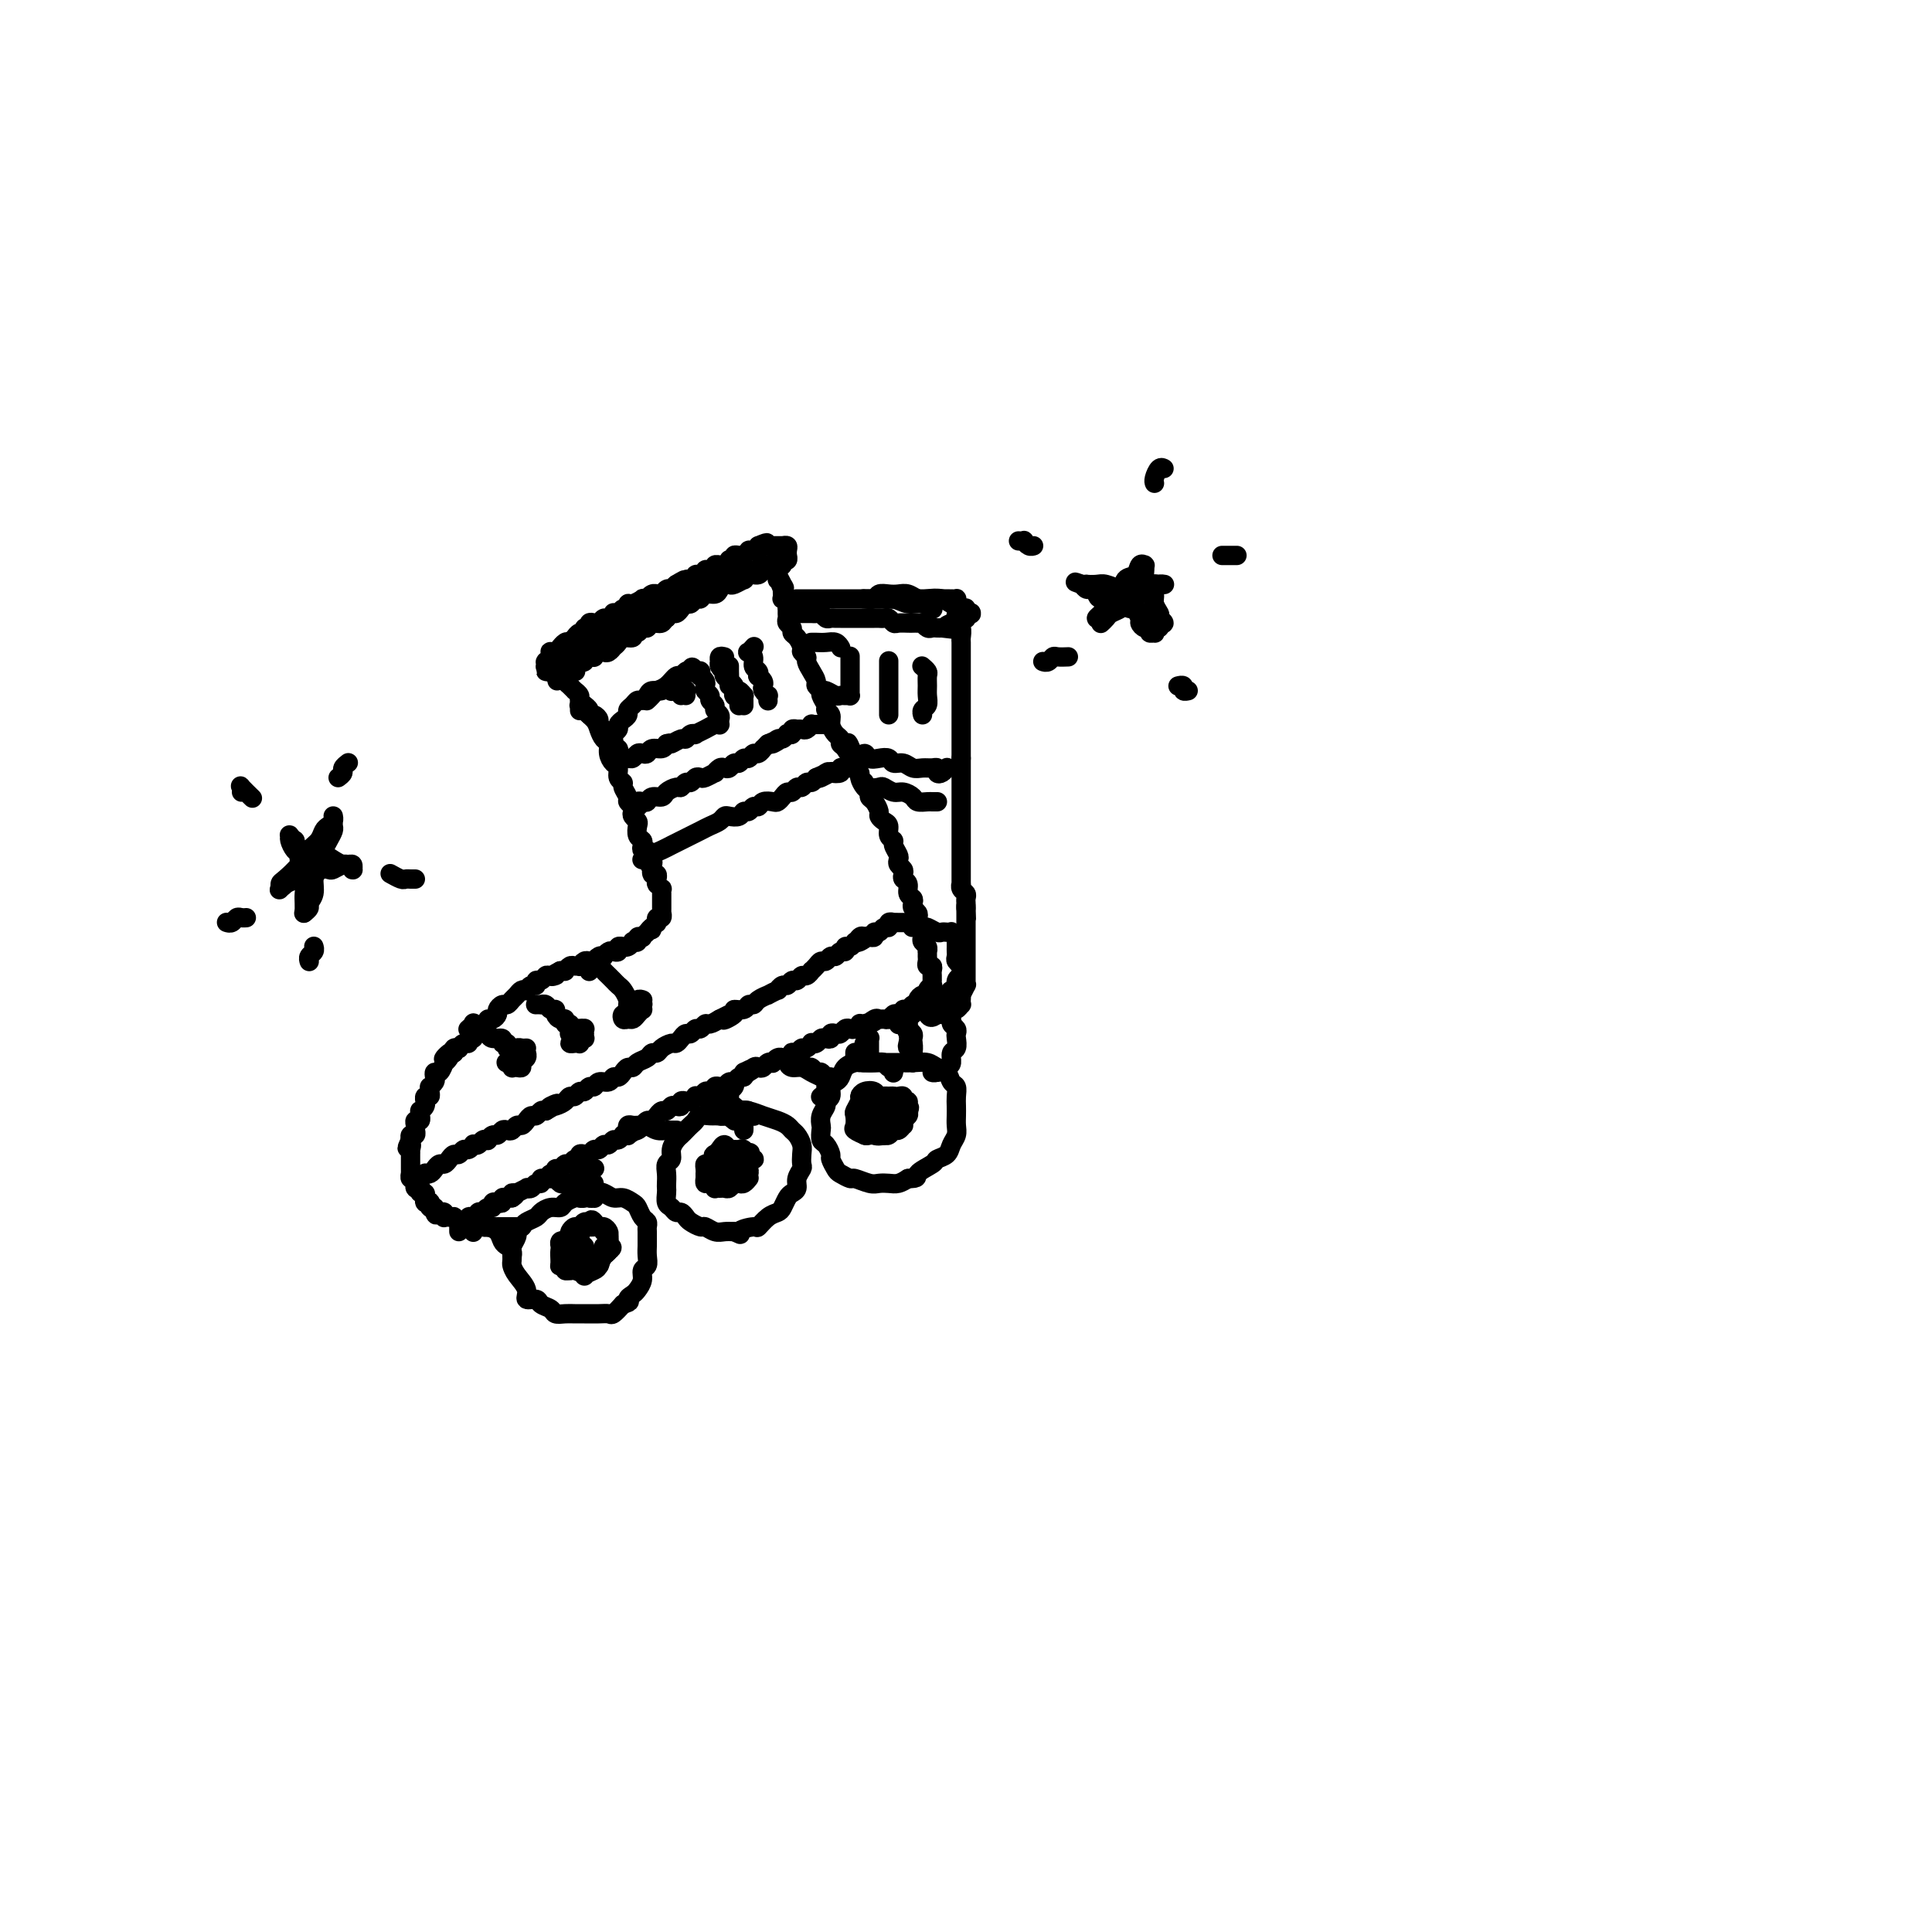 <svg viewBox='0 0 400 400' version='1.1' xmlns='http://www.w3.org/2000/svg' xmlns:xlink='http://www.w3.org/1999/xlink'><g fill='none' stroke='#000000' stroke-width='4' stroke-linecap='round' stroke-linejoin='round'><path d='M120,147c0.002,0.113 0.005,0.226 0,0c-0.005,-0.226 -0.017,-0.790 0,-1c0.017,-0.210 0.064,-0.064 0,0c-0.064,0.064 -0.238,0.047 0,0c0.238,-0.047 0.890,-0.125 1,0c0.110,0.125 -0.320,0.452 0,1c0.320,0.548 1.392,1.315 2,2c0.608,0.685 0.754,1.287 1,2c0.246,0.713 0.592,1.538 1,2c0.408,0.462 0.879,0.561 1,1c0.121,0.439 -0.107,1.217 0,2c0.107,0.783 0.549,1.571 1,2c0.451,0.429 0.909,0.500 1,1c0.091,0.500 -0.187,1.429 0,2c0.187,0.571 0.838,0.783 1,1c0.162,0.217 -0.167,0.439 0,1c0.167,0.561 0.828,1.460 1,2c0.172,0.540 -0.146,0.722 0,1c0.146,0.278 0.757,0.651 1,1c0.243,0.349 0.117,0.675 0,1c-0.117,0.325 -0.224,0.651 0,1c0.224,0.349 0.778,0.723 1,1c0.222,0.277 0.111,0.456 0,1c-0.111,0.544 -0.222,1.451 0,2c0.222,0.549 0.778,0.738 1,1c0.222,0.262 0.111,0.596 0,1c-0.111,0.404 -0.222,0.878 0,1c0.222,0.122 0.778,-0.108 1,0c0.222,0.108 0.111,0.554 0,1'/><path d='M134,177c2.105,4.886 0.367,2.102 0,1c-0.367,-1.102 0.638,-0.521 1,0c0.362,0.521 0.083,0.981 0,1c-0.083,0.019 0.030,-0.402 0,0c-0.030,0.402 -0.204,1.628 0,2c0.204,0.372 0.787,-0.110 1,0c0.213,0.110 0.056,0.813 0,1c-0.056,0.187 -0.011,-0.142 0,0c0.011,0.142 -0.011,0.755 0,1c0.011,0.245 0.056,0.122 0,0c-0.056,-0.122 -0.211,-0.244 0,0c0.211,0.244 0.789,0.854 1,1c0.211,0.146 0.057,-0.172 0,0c-0.057,0.172 -0.015,0.835 0,1c0.015,0.165 0.004,-0.167 0,0c-0.004,0.167 -0.001,0.833 0,1c0.001,0.167 0.000,-0.165 0,0c-0.000,0.165 -0.000,0.828 0,1c0.000,0.172 0.000,-0.146 0,0c-0.000,0.146 -0.000,0.756 0,1c0.000,0.244 0.001,0.122 0,0c-0.001,-0.122 -0.004,-0.244 0,0c0.004,0.244 0.015,0.854 0,1c-0.015,0.146 -0.057,-0.171 0,0c0.057,0.171 0.212,0.830 0,1c-0.212,0.170 -0.792,-0.148 -1,0c-0.208,0.148 -0.046,0.761 0,1c0.046,0.239 -0.026,0.103 0,0c0.026,-0.103 0.150,-0.172 0,0c-0.150,0.172 -0.575,0.586 -1,1'/><path d='M135,192c-0.250,1.178 0.125,0.123 0,0c-0.125,-0.123 -0.750,0.685 -1,1c-0.250,0.315 -0.123,0.136 0,0c0.123,-0.136 0.244,-0.229 0,0c-0.244,0.229 -0.854,0.780 -1,1c-0.146,0.220 0.172,0.111 0,0c-0.172,-0.111 -0.833,-0.222 -1,0c-0.167,0.222 0.162,0.777 0,1c-0.162,0.223 -0.813,0.112 -1,0c-0.187,-0.112 0.089,-0.227 0,0c-0.089,0.227 -0.545,0.797 -1,1c-0.455,0.203 -0.910,0.041 -1,0c-0.090,-0.041 0.183,0.041 0,0c-0.183,-0.041 -0.824,-0.203 -1,0c-0.176,0.203 0.111,0.773 0,1c-0.111,0.227 -0.621,0.112 -1,0c-0.379,-0.112 -0.627,-0.222 -1,0c-0.373,0.222 -0.870,0.778 -1,1c-0.130,0.222 0.106,0.112 0,0c-0.106,-0.112 -0.553,-0.227 -1,0c-0.447,0.227 -0.894,0.797 -1,1c-0.106,0.203 0.130,0.040 0,0c-0.130,-0.040 -0.626,0.042 -1,0c-0.374,-0.042 -0.625,-0.208 -1,0c-0.375,0.208 -0.875,0.792 -1,1c-0.125,0.208 0.125,0.042 0,0c-0.125,-0.042 -0.625,0.041 -1,0c-0.375,-0.041 -0.626,-0.207 -1,0c-0.374,0.207 -0.870,0.786 -1,1c-0.130,0.214 0.106,0.061 0,0c-0.106,-0.061 -0.553,-0.031 -1,0'/><path d='M116,201c-3.118,1.614 -1.414,1.149 -1,1c0.414,-0.149 -0.463,0.017 -1,0c-0.537,-0.017 -0.735,-0.216 -1,0c-0.265,0.216 -0.597,0.846 -1,1c-0.403,0.154 -0.878,-0.169 -1,0c-0.122,0.169 0.108,0.829 0,1c-0.108,0.171 -0.554,-0.147 -1,0c-0.446,0.147 -0.893,0.760 -1,1c-0.107,0.240 0.126,0.107 0,0c-0.126,-0.107 -0.611,-0.187 -1,0c-0.389,0.187 -0.683,0.642 -1,1c-0.317,0.358 -0.659,0.621 -1,1c-0.341,0.379 -0.683,0.876 -1,1c-0.317,0.124 -0.611,-0.125 -1,0c-0.389,0.125 -0.874,0.625 -1,1c-0.126,0.375 0.107,0.626 0,1c-0.107,0.374 -0.553,0.870 -1,1c-0.447,0.130 -0.894,-0.106 -1,0c-0.106,0.106 0.130,0.554 0,1c-0.130,0.446 -0.627,0.889 -1,1c-0.373,0.111 -0.621,-0.110 -1,0c-0.379,0.110 -0.889,0.550 -1,1c-0.111,0.450 0.176,0.909 0,1c-0.176,0.091 -0.817,-0.186 -1,0c-0.183,0.186 0.091,0.834 0,1c-0.091,0.166 -0.546,-0.149 -1,0c-0.454,0.149 -0.905,0.762 -1,1c-0.095,0.238 0.167,0.103 0,0c-0.167,-0.103 -0.762,-0.172 -1,0c-0.238,0.172 -0.119,0.586 0,1'/><path d='M94,218c-3.647,2.588 -1.765,0.558 -1,0c0.765,-0.558 0.411,0.358 0,1c-0.411,0.642 -0.881,1.012 -1,1c-0.119,-0.012 0.113,-0.407 0,0c-0.113,0.407 -0.570,1.616 -1,2c-0.430,0.384 -0.833,-0.055 -1,0c-0.167,0.055 -0.098,0.606 0,1c0.098,0.394 0.223,0.631 0,1c-0.223,0.369 -0.796,0.868 -1,1c-0.204,0.132 -0.041,-0.104 0,0c0.041,0.104 -0.042,0.549 0,1c0.042,0.451 0.208,0.908 0,1c-0.208,0.092 -0.792,-0.182 -1,0c-0.208,0.182 -0.042,0.818 0,1c0.042,0.182 -0.041,-0.091 0,0c0.041,0.091 0.207,0.545 0,1c-0.207,0.455 -0.786,0.910 -1,1c-0.214,0.090 -0.061,-0.187 0,0c0.061,0.187 0.030,0.837 0,1c-0.030,0.163 -0.061,-0.163 0,0c0.061,0.163 0.212,0.814 0,1c-0.212,0.186 -0.789,-0.095 -1,0c-0.211,0.095 -0.055,0.565 0,1c0.055,0.435 0.011,0.833 0,1c-0.011,0.167 0.011,0.101 0,0c-0.011,-0.101 -0.055,-0.237 0,0c0.055,0.237 0.211,0.847 0,1c-0.211,0.153 -0.788,-0.151 -1,0c-0.212,0.151 -0.061,0.757 0,1c0.061,0.243 0.030,0.121 0,0'/><path d='M85,236c-1.392,2.946 -0.373,1.310 0,1c0.373,-0.310 0.100,0.706 0,1c-0.100,0.294 -0.027,-0.132 0,0c0.027,0.132 0.007,0.824 0,1c-0.007,0.176 -0.002,-0.164 0,0c0.002,0.164 0.001,0.833 0,1c-0.001,0.167 -0.000,-0.166 0,0c0.000,0.166 -0.000,0.833 0,1c0.000,0.167 0.000,-0.167 0,0c-0.000,0.167 -0.001,0.833 0,1c0.001,0.167 0.004,-0.167 0,0c-0.004,0.167 -0.015,0.833 0,1c0.015,0.167 0.057,-0.167 0,0c-0.057,0.167 -0.212,0.833 0,1c0.212,0.167 0.793,-0.165 1,0c0.207,0.165 0.042,0.828 0,1c-0.042,0.172 0.040,-0.146 0,0c-0.040,0.146 -0.203,0.756 0,1c0.203,0.244 0.772,0.122 1,0c0.228,-0.122 0.113,-0.243 0,0c-0.113,0.243 -0.226,0.849 0,1c0.226,0.151 0.792,-0.152 1,0c0.208,0.152 0.060,0.759 0,1c-0.060,0.241 -0.030,0.116 0,0c0.030,-0.116 0.060,-0.224 0,0c-0.060,0.224 -0.208,0.778 0,1c0.208,0.222 0.774,0.112 1,0c0.226,-0.112 0.112,-0.226 0,0c-0.112,0.226 -0.222,0.792 0,1c0.222,0.208 0.778,0.060 1,0c0.222,-0.060 0.111,-0.030 0,0'/><path d='M90,250c0.714,2.392 -0.001,1.372 0,1c0.001,-0.372 0.719,-0.096 1,0c0.281,0.096 0.127,0.012 0,0c-0.127,-0.012 -0.226,0.049 0,0c0.226,-0.049 0.779,-0.209 1,0c0.221,0.209 0.111,0.788 0,1c-0.111,0.212 -0.222,0.057 0,0c0.222,-0.057 0.776,-0.016 1,0c0.224,0.016 0.117,0.008 0,0c-0.117,-0.008 -0.243,-0.016 0,0c0.243,0.016 0.854,0.057 1,0c0.146,-0.057 -0.172,-0.212 0,0c0.172,0.212 0.835,0.790 1,1c0.165,0.210 -0.167,0.053 0,0c0.167,-0.053 0.832,-0.000 1,0c0.168,0.000 -0.161,-0.051 0,0c0.161,0.051 0.813,0.206 1,0c0.187,-0.206 -0.089,-0.774 0,-1c0.089,-0.226 0.545,-0.112 1,0c0.455,0.112 0.909,0.222 1,0c0.091,-0.222 -0.182,-0.777 0,-1c0.182,-0.223 0.819,-0.116 1,0c0.181,0.116 -0.092,0.241 0,0c0.092,-0.241 0.551,-0.848 1,-1c0.449,-0.152 0.890,0.152 1,0c0.110,-0.152 -0.111,-0.759 0,-1c0.111,-0.241 0.555,-0.117 1,0c0.445,0.117 0.893,0.227 1,0c0.107,-0.227 -0.125,-0.792 0,-1c0.125,-0.208 0.607,-0.059 1,0c0.393,0.059 0.696,0.030 1,0'/><path d='M106,248c1.632,-0.996 0.212,-0.985 0,-1c-0.212,-0.015 0.783,-0.055 1,0c0.217,0.055 -0.346,0.207 0,0c0.346,-0.207 1.599,-0.772 2,-1c0.401,-0.228 -0.051,-0.118 0,0c0.051,0.118 0.605,0.243 1,0c0.395,-0.243 0.630,-0.854 1,-1c0.370,-0.146 0.874,0.172 1,0c0.126,-0.172 -0.125,-0.835 0,-1c0.125,-0.165 0.625,0.167 1,0c0.375,-0.167 0.625,-0.833 1,-1c0.375,-0.167 0.874,0.167 1,0c0.126,-0.167 -0.121,-0.833 0,-1c0.121,-0.167 0.611,0.167 1,0c0.389,-0.167 0.678,-0.833 1,-1c0.322,-0.167 0.678,0.165 1,0c0.322,-0.165 0.611,-0.828 1,-1c0.389,-0.172 0.878,0.146 1,0c0.122,-0.146 -0.122,-0.756 0,-1c0.122,-0.244 0.610,-0.122 1,0c0.390,0.122 0.682,0.244 1,0c0.318,-0.244 0.663,-0.854 1,-1c0.337,-0.146 0.667,0.172 1,0c0.333,-0.172 0.667,-0.835 1,-1c0.333,-0.165 0.663,0.166 1,0c0.337,-0.166 0.682,-0.829 1,-1c0.318,-0.171 0.611,0.150 1,0c0.389,-0.150 0.874,-0.771 1,-1c0.126,-0.229 -0.107,-0.065 0,0c0.107,0.065 0.553,0.033 1,0'/><path d='M130,235c3.896,-2.255 1.635,-1.393 1,-1c-0.635,0.393 0.354,0.317 1,0c0.646,-0.317 0.948,-0.874 1,-1c0.052,-0.126 -0.144,0.177 0,0c0.144,-0.177 0.630,-0.836 1,-1c0.370,-0.164 0.624,0.167 1,0c0.376,-0.167 0.874,-0.833 1,-1c0.126,-0.167 -0.121,0.165 0,0c0.121,-0.165 0.611,-0.828 1,-1c0.389,-0.172 0.678,0.146 1,0c0.322,-0.146 0.678,-0.757 1,-1c0.322,-0.243 0.611,-0.117 1,0c0.389,0.117 0.879,0.224 1,0c0.121,-0.224 -0.126,-0.778 0,-1c0.126,-0.222 0.625,-0.111 1,0c0.375,0.111 0.625,0.222 1,0c0.375,-0.222 0.874,-0.778 1,-1c0.126,-0.222 -0.120,-0.111 0,0c0.120,0.111 0.606,0.222 1,0c0.394,-0.222 0.697,-0.778 1,-1c0.303,-0.222 0.606,-0.111 1,0c0.394,0.111 0.879,0.222 1,0c0.121,-0.222 -0.122,-0.776 0,-1c0.122,-0.224 0.610,-0.116 1,0c0.390,0.116 0.683,0.242 1,0c0.317,-0.242 0.660,-0.852 1,-1c0.340,-0.148 0.679,0.167 1,0c0.321,-0.167 0.625,-0.814 1,-1c0.375,-0.186 0.821,0.090 1,0c0.179,-0.090 0.089,-0.545 0,-1'/><path d='M154,222c3.891,-1.952 1.620,-0.330 1,0c-0.620,0.330 0.412,-0.630 1,-1c0.588,-0.370 0.731,-0.151 1,0c0.269,0.151 0.663,0.233 1,0c0.337,-0.233 0.616,-0.780 1,-1c0.384,-0.220 0.873,-0.112 1,0c0.127,0.112 -0.107,0.227 0,0c0.107,-0.227 0.554,-0.797 1,-1c0.446,-0.203 0.889,-0.041 1,0c0.111,0.041 -0.111,-0.041 0,0c0.111,0.041 0.555,0.203 1,0c0.445,-0.203 0.893,-0.771 1,-1c0.107,-0.229 -0.125,-0.118 0,0c0.125,0.118 0.607,0.241 1,0c0.393,-0.241 0.697,-0.848 1,-1c0.303,-0.152 0.606,0.152 1,0c0.394,-0.152 0.879,-0.759 1,-1c0.121,-0.241 -0.121,-0.116 0,0c0.121,0.116 0.606,0.224 1,0c0.394,-0.224 0.697,-0.778 1,-1c0.303,-0.222 0.606,-0.111 1,0c0.394,0.111 0.879,0.222 1,0c0.121,-0.222 -0.122,-0.778 0,-1c0.122,-0.222 0.610,-0.111 1,0c0.390,0.111 0.683,0.222 1,0c0.317,-0.222 0.659,-0.778 1,-1c0.341,-0.222 0.683,-0.112 1,0c0.317,0.112 0.611,0.226 1,0c0.389,-0.226 0.874,-0.792 1,-1c0.126,-0.208 -0.107,-0.060 0,0c0.107,0.060 0.553,0.030 1,0'/><path d='M179,212c4.046,-1.486 1.661,-0.201 1,0c-0.661,0.201 0.400,-0.682 1,-1c0.600,-0.318 0.738,-0.071 1,0c0.262,0.071 0.649,-0.032 1,0c0.351,0.032 0.668,0.201 1,0c0.332,-0.201 0.681,-0.771 1,-1c0.319,-0.229 0.610,-0.118 1,0c0.390,0.118 0.879,0.243 1,0c0.121,-0.243 -0.126,-0.852 0,-1c0.126,-0.148 0.625,0.167 1,0c0.375,-0.167 0.626,-0.814 1,-1c0.374,-0.186 0.870,0.091 1,0c0.130,-0.091 -0.105,-0.550 0,-1c0.105,-0.450 0.550,-0.890 1,-1c0.450,-0.110 0.905,0.110 1,0c0.095,-0.110 -0.171,-0.551 0,-1c0.171,-0.449 0.778,-0.908 1,-1c0.222,-0.092 0.059,0.183 0,0c-0.059,-0.183 -0.015,-0.824 0,-1c0.015,-0.176 0.000,0.111 0,0c-0.000,-0.111 0.014,-0.621 0,-1c-0.014,-0.379 -0.056,-0.626 0,-1c0.056,-0.374 0.211,-0.875 0,-1c-0.211,-0.125 -0.789,0.125 -1,0c-0.211,-0.125 -0.056,-0.625 0,-1c0.056,-0.375 0.011,-0.625 0,-1c-0.011,-0.375 0.011,-0.874 0,-1c-0.011,-0.126 -0.054,0.121 0,0c0.054,-0.121 0.207,-0.609 0,-1c-0.207,-0.391 -0.773,-0.683 -1,-1c-0.227,-0.317 -0.113,-0.658 0,-1'/><path d='M191,194c-0.171,-1.880 -0.097,-1.081 0,-1c0.097,0.081 0.219,-0.556 0,-1c-0.219,-0.444 -0.777,-0.696 -1,-1c-0.223,-0.304 -0.111,-0.659 0,-1c0.111,-0.341 0.222,-0.668 0,-1c-0.222,-0.332 -0.776,-0.670 -1,-1c-0.224,-0.330 -0.116,-0.652 0,-1c0.116,-0.348 0.241,-0.723 0,-1c-0.241,-0.277 -0.848,-0.455 -1,-1c-0.152,-0.545 0.152,-1.455 0,-2c-0.152,-0.545 -0.759,-0.724 -1,-1c-0.241,-0.276 -0.116,-0.650 0,-1c0.116,-0.350 0.223,-0.675 0,-1c-0.223,-0.325 -0.777,-0.651 -1,-1c-0.223,-0.349 -0.116,-0.722 0,-1c0.116,-0.278 0.242,-0.459 0,-1c-0.242,-0.541 -0.852,-1.440 -1,-2c-0.148,-0.560 0.167,-0.780 0,-1c-0.167,-0.220 -0.814,-0.439 -1,-1c-0.186,-0.561 0.091,-1.463 0,-2c-0.091,-0.537 -0.550,-0.707 -1,-1c-0.450,-0.293 -0.890,-0.709 -1,-1c-0.110,-0.291 0.112,-0.458 0,-1c-0.112,-0.542 -0.556,-1.458 -1,-2c-0.444,-0.542 -0.889,-0.709 -1,-1c-0.111,-0.291 0.110,-0.707 0,-1c-0.110,-0.293 -0.552,-0.462 -1,-1c-0.448,-0.538 -0.904,-1.443 -1,-2c-0.096,-0.557 0.166,-0.765 0,-1c-0.166,-0.235 -0.762,-0.496 -1,-1c-0.238,-0.504 -0.119,-1.252 0,-2'/><path d='M177,157c-2.349,-5.902 -1.220,-2.158 -1,-1c0.220,1.158 -0.467,-0.270 -1,-1c-0.533,-0.730 -0.912,-0.763 -1,-1c-0.088,-0.237 0.116,-0.680 0,-1c-0.116,-0.320 -0.552,-0.519 -1,-1c-0.448,-0.481 -0.909,-1.246 -1,-2c-0.091,-0.754 0.187,-1.497 0,-2c-0.187,-0.503 -0.839,-0.765 -1,-1c-0.161,-0.235 0.168,-0.443 0,-1c-0.168,-0.557 -0.832,-1.461 -1,-2c-0.168,-0.539 0.161,-0.711 0,-1c-0.161,-0.289 -0.813,-0.693 -1,-1c-0.187,-0.307 0.089,-0.516 0,-1c-0.089,-0.484 -0.545,-1.242 -1,-2c-0.455,-0.758 -0.909,-1.516 -1,-2c-0.091,-0.484 0.182,-0.693 0,-1c-0.182,-0.307 -0.818,-0.712 -1,-1c-0.182,-0.288 0.091,-0.458 0,-1c-0.091,-0.542 -0.546,-1.455 -1,-2c-0.454,-0.545 -0.906,-0.723 -1,-1c-0.094,-0.277 0.171,-0.653 0,-1c-0.171,-0.347 -0.778,-0.667 -1,-1c-0.222,-0.333 -0.058,-0.680 0,-1c0.058,-0.320 0.012,-0.611 0,-1c-0.012,-0.389 0.011,-0.874 0,-1c-0.011,-0.126 -0.055,0.107 0,0c0.055,-0.107 0.211,-0.553 0,-1c-0.211,-0.447 -0.789,-0.893 -1,-1c-0.211,-0.107 -0.057,0.125 0,0c0.057,-0.125 0.016,-0.607 0,-1c-0.016,-0.393 -0.008,-0.696 0,-1'/><path d='M162,122c-2.337,-5.658 -0.679,-2.304 0,-1c0.679,1.304 0.378,0.559 0,0c-0.378,-0.559 -0.834,-0.934 -1,-1c-0.166,-0.066 -0.043,0.175 0,0c0.043,-0.175 0.008,-0.765 0,-1c-0.008,-0.235 0.013,-0.116 0,0c-0.013,0.116 -0.060,0.227 0,0c0.060,-0.227 0.227,-0.793 0,-1c-0.227,-0.207 -0.849,-0.057 -1,0c-0.151,0.057 0.168,0.019 0,0c-0.168,-0.019 -0.822,-0.020 -1,0c-0.178,0.020 0.120,0.062 0,0c-0.120,-0.062 -0.657,-0.228 -1,0c-0.343,0.228 -0.491,0.849 -1,1c-0.509,0.151 -1.379,-0.170 -2,0c-0.621,0.170 -0.992,0.829 -1,1c-0.008,0.171 0.349,-0.148 0,0c-0.349,0.148 -1.402,0.762 -2,1c-0.598,0.238 -0.741,0.101 -1,0c-0.259,-0.101 -0.633,-0.167 -1,0c-0.367,0.167 -0.728,0.565 -1,1c-0.272,0.435 -0.454,0.905 -1,1c-0.546,0.095 -1.456,-0.186 -2,0c-0.544,0.186 -0.723,0.837 -1,1c-0.277,0.163 -0.652,-0.163 -1,0c-0.348,0.163 -0.671,0.813 -1,1c-0.329,0.187 -0.666,-0.091 -1,0c-0.334,0.091 -0.667,0.550 -1,1c-0.333,0.450 -0.667,0.890 -1,1c-0.333,0.110 -0.667,-0.112 -1,0c-0.333,0.112 -0.667,0.556 -1,1'/><path d='M138,128c-3.350,1.482 -1.724,0.186 -1,0c0.724,-0.186 0.545,0.739 0,1c-0.545,0.261 -1.457,-0.141 -2,0c-0.543,0.141 -0.718,0.826 -1,1c-0.282,0.174 -0.671,-0.164 -1,0c-0.329,0.164 -0.599,0.831 -1,1c-0.401,0.169 -0.935,-0.161 -1,0c-0.065,0.161 0.337,0.813 0,1c-0.337,0.187 -1.414,-0.090 -2,0c-0.586,0.090 -0.682,0.546 -1,1c-0.318,0.454 -0.858,0.905 -1,1c-0.142,0.095 0.116,-0.167 0,0c-0.116,0.167 -0.605,0.763 -1,1c-0.395,0.237 -0.697,0.116 -1,0c-0.303,-0.116 -0.607,-0.228 -1,0c-0.393,0.228 -0.875,0.797 -1,1c-0.125,0.203 0.106,0.041 0,0c-0.106,-0.041 -0.549,0.041 -1,0c-0.451,-0.041 -0.909,-0.203 -1,0c-0.091,0.203 0.186,0.773 0,1c-0.186,0.227 -0.833,0.112 -1,0c-0.167,-0.112 0.148,-0.222 0,0c-0.148,0.222 -0.757,0.778 -1,1c-0.243,0.222 -0.118,0.112 0,0c0.118,-0.112 0.229,-0.227 0,0c-0.229,0.227 -0.797,0.797 -1,1c-0.203,0.203 -0.041,0.041 0,0c0.041,-0.041 -0.041,0.041 0,0c0.041,-0.041 0.203,-0.203 0,0c-0.203,0.203 -0.772,0.772 -1,1c-0.228,0.228 -0.114,0.114 0,0'/><path d='M117,140c-3.253,1.868 -0.887,0.538 0,0c0.887,-0.538 0.294,-0.284 0,0c-0.294,0.284 -0.290,0.597 0,1c0.290,0.403 0.866,0.896 1,1c0.134,0.104 -0.176,-0.180 0,0c0.176,0.180 0.836,0.823 1,1c0.164,0.177 -0.167,-0.111 0,0c0.167,0.111 0.833,0.621 1,1c0.167,0.379 -0.166,0.627 0,1c0.166,0.373 0.832,0.870 1,1c0.168,0.130 -0.161,-0.106 0,0c0.161,0.106 0.813,0.553 1,1c0.187,0.447 -0.089,0.894 0,1c0.089,0.106 0.545,-0.130 1,0c0.455,0.130 0.911,0.625 1,1c0.089,0.375 -0.187,0.630 0,1c0.187,0.370 0.838,0.856 1,1c0.162,0.144 -0.167,-0.052 0,0c0.167,0.052 0.828,0.354 1,1c0.172,0.646 -0.146,1.635 0,2c0.146,0.365 0.756,0.104 1,0c0.244,-0.104 0.122,-0.052 0,0'/><path d='M139,143c0.007,0.116 0.014,0.231 0,0c-0.014,-0.231 -0.049,-0.809 0,-1c0.049,-0.191 0.182,0.004 0,0c-0.182,-0.004 -0.679,-0.207 -1,0c-0.321,0.207 -0.467,0.825 -1,1c-0.533,0.175 -1.452,-0.094 -2,0c-0.548,0.094 -0.725,0.550 -1,1c-0.275,0.450 -0.647,0.894 -1,1c-0.353,0.106 -0.686,-0.126 -1,0c-0.314,0.126 -0.610,0.611 -1,1c-0.390,0.389 -0.874,0.682 -1,1c-0.126,0.318 0.106,0.663 0,1c-0.106,0.337 -0.550,0.668 -1,1c-0.450,0.332 -0.905,0.666 -1,1c-0.095,0.334 0.170,0.668 0,1c-0.170,0.332 -0.774,0.662 -1,1c-0.226,0.338 -0.074,0.683 0,1c0.074,0.317 0.072,0.606 0,1c-0.072,0.394 -0.212,0.894 0,1c0.212,0.106 0.778,-0.182 1,0c0.222,0.182 0.101,0.834 0,1c-0.101,0.166 -0.182,-0.155 0,0c0.182,0.155 0.626,0.788 1,1c0.374,0.212 0.678,0.005 1,0c0.322,-0.005 0.663,0.191 1,0c0.337,-0.191 0.671,-0.768 1,-1c0.329,-0.232 0.652,-0.117 1,0c0.348,0.117 0.722,0.238 1,0c0.278,-0.238 0.459,-0.833 1,-1c0.541,-0.167 1.440,0.095 2,0c0.560,-0.095 0.780,-0.548 1,-1'/><path d='M138,154c1.201,-0.399 0.704,0.103 1,0c0.296,-0.103 1.384,-0.811 2,-1c0.616,-0.189 0.759,0.143 1,0c0.241,-0.143 0.579,-0.760 1,-1c0.421,-0.240 0.926,-0.103 1,0c0.074,0.103 -0.281,0.171 0,0c0.281,-0.171 1.200,-0.581 2,-1c0.800,-0.419 1.482,-0.848 2,-1c0.518,-0.152 0.871,-0.027 1,0c0.129,0.027 0.034,-0.045 0,0c-0.034,0.045 -0.008,0.205 0,0c0.008,-0.205 -0.002,-0.776 0,-1c0.002,-0.224 0.016,-0.101 0,0c-0.016,0.101 -0.061,0.182 0,0c0.061,-0.182 0.228,-0.626 0,-1c-0.228,-0.374 -0.849,-0.678 -1,-1c-0.151,-0.322 0.170,-0.664 0,-1c-0.170,-0.336 -0.829,-0.667 -1,-1c-0.171,-0.333 0.147,-0.668 0,-1c-0.147,-0.332 -0.757,-0.662 -1,-1c-0.243,-0.338 -0.118,-0.683 0,-1c0.118,-0.317 0.227,-0.607 0,-1c-0.227,-0.393 -0.792,-0.890 -1,-1c-0.208,-0.110 -0.059,0.167 0,0c0.059,-0.167 0.030,-0.777 0,-1c-0.030,-0.223 -0.060,-0.060 0,0c0.060,0.060 0.208,0.016 0,0c-0.208,-0.016 -0.774,-0.005 -1,0c-0.226,0.005 -0.113,0.002 0,0'/><path d='M144,139c-0.858,-1.707 -1.003,-0.473 -1,0c0.003,0.473 0.153,0.186 0,0c-0.153,-0.186 -0.608,-0.271 -1,0c-0.392,0.271 -0.721,0.899 -1,1c-0.279,0.101 -0.509,-0.323 -1,0c-0.491,0.323 -1.242,1.393 -2,2c-0.758,0.607 -1.523,0.750 -2,1c-0.477,0.250 -0.667,0.606 -1,1c-0.333,0.394 -0.809,0.827 -1,1c-0.191,0.173 -0.095,0.087 0,0'/><path d='M132,167c0.116,0.001 0.231,0.001 0,0c-0.231,-0.001 -0.809,-0.004 -1,0c-0.191,0.004 0.004,0.015 0,0c-0.004,-0.015 -0.208,-0.055 0,0c0.208,0.055 0.828,0.207 1,0c0.172,-0.207 -0.105,-0.773 0,-1c0.105,-0.227 0.590,-0.116 1,0c0.410,0.116 0.743,0.237 1,0c0.257,-0.237 0.436,-0.833 1,-1c0.564,-0.167 1.513,0.095 2,0c0.487,-0.095 0.512,-0.546 1,-1c0.488,-0.454 1.440,-0.910 2,-1c0.560,-0.090 0.728,0.186 1,0c0.272,-0.186 0.649,-0.833 1,-1c0.351,-0.167 0.676,0.147 1,0c0.324,-0.147 0.646,-0.756 1,-1c0.354,-0.244 0.739,-0.122 1,0c0.261,0.122 0.399,0.243 1,0c0.601,-0.243 1.667,-0.848 2,-1c0.333,-0.152 -0.065,0.151 0,0c0.065,-0.151 0.595,-0.757 1,-1c0.405,-0.243 0.686,-0.122 1,0c0.314,0.122 0.661,0.244 1,0c0.339,-0.244 0.668,-0.854 1,-1c0.332,-0.146 0.666,0.172 1,0c0.334,-0.172 0.668,-0.835 1,-1c0.332,-0.165 0.663,0.167 1,0c0.337,-0.167 0.682,-0.832 1,-1c0.318,-0.168 0.611,0.161 1,0c0.389,-0.161 0.874,-0.813 1,-1c0.126,-0.187 -0.107,0.089 0,0c0.107,-0.089 0.553,-0.545 1,-1'/><path d='M159,154c4.354,-1.946 1.740,-0.312 1,0c-0.740,0.312 0.394,-0.700 1,-1c0.606,-0.300 0.683,0.112 1,0c0.317,-0.112 0.874,-0.748 1,-1c0.126,-0.252 -0.177,-0.120 0,0c0.177,0.120 0.835,0.228 1,0c0.165,-0.228 -0.163,-0.792 0,-1c0.163,-0.208 0.818,-0.059 1,0c0.182,0.059 -0.110,0.030 0,0c0.110,-0.030 0.621,-0.061 1,0c0.379,0.061 0.627,0.212 1,0c0.373,-0.212 0.871,-0.789 1,-1c0.129,-0.211 -0.110,-0.057 0,0c0.110,0.057 0.569,0.015 1,0c0.431,-0.015 0.833,-0.004 1,0c0.167,0.004 0.097,0.001 0,0c-0.097,-0.001 -0.222,-0.000 0,0c0.222,0.000 0.791,0.000 1,0c0.209,-0.000 0.060,-0.000 0,0c-0.060,0.000 -0.030,0.000 0,0'/><path d='M133,178c0.026,0.006 0.051,0.013 0,0c-0.051,-0.013 -0.180,-0.045 0,0c0.180,0.045 0.667,0.167 1,0c0.333,-0.167 0.512,-0.622 1,-1c0.488,-0.378 1.286,-0.679 2,-1c0.714,-0.321 1.346,-0.664 2,-1c0.654,-0.336 1.331,-0.667 2,-1c0.669,-0.333 1.331,-0.667 2,-1c0.669,-0.333 1.344,-0.664 2,-1c0.656,-0.336 1.293,-0.677 2,-1c0.707,-0.323 1.485,-0.626 2,-1c0.515,-0.374 0.768,-0.817 1,-1c0.232,-0.183 0.443,-0.106 1,0c0.557,0.106 1.459,0.240 2,0c0.541,-0.240 0.721,-0.853 1,-1c0.279,-0.147 0.656,0.171 1,0c0.344,-0.171 0.655,-0.830 1,-1c0.345,-0.170 0.722,0.148 1,0c0.278,-0.148 0.456,-0.762 1,-1c0.544,-0.238 1.455,-0.101 2,0c0.545,0.101 0.723,0.167 1,0c0.277,-0.167 0.651,-0.565 1,-1c0.349,-0.435 0.671,-0.905 1,-1c0.329,-0.095 0.666,0.186 1,0c0.334,-0.186 0.667,-0.837 1,-1c0.333,-0.163 0.667,0.162 1,0c0.333,-0.162 0.667,-0.813 1,-1c0.333,-0.187 0.667,0.089 1,0c0.333,-0.089 0.667,-0.545 1,-1'/><path d='M169,161c5.742,-2.570 2.098,-0.496 1,0c-1.098,0.496 0.350,-0.585 1,-1c0.650,-0.415 0.504,-0.164 1,0c0.496,0.164 1.636,0.240 2,0c0.364,-0.240 -0.046,-0.796 0,-1c0.046,-0.204 0.548,-0.055 1,0c0.452,0.055 0.852,0.015 1,0c0.148,-0.015 0.042,-0.004 0,0c-0.042,0.004 -0.021,0.002 0,0'/><path d='M141,144c0.423,-0.421 0.845,-0.841 1,-1c0.155,-0.159 0.041,-0.056 0,0c-0.041,0.056 -0.011,0.067 0,0c0.011,-0.067 0.003,-0.210 0,0c-0.003,0.210 -0.001,0.774 0,1c0.001,0.226 0.000,0.113 0,0'/><path d='M151,138c-0.001,-0.130 -0.001,-0.260 0,0c0.001,0.260 0.004,0.909 0,1c-0.004,0.091 -0.015,-0.378 0,0c0.015,0.378 0.057,1.603 0,2c-0.057,0.397 -0.211,-0.033 0,0c0.211,0.033 0.789,0.531 1,1c0.211,0.469 0.056,0.909 0,1c-0.056,0.091 -0.011,-0.168 0,0c0.011,0.168 -0.011,0.762 0,1c0.011,0.238 0.056,0.120 0,0c-0.056,-0.120 -0.211,-0.242 0,0c0.211,0.242 0.789,0.850 1,1c0.211,0.150 0.057,-0.156 0,0c-0.057,0.156 -0.015,0.774 0,1c0.015,0.226 0.004,0.061 0,0c-0.004,-0.061 -0.001,-0.016 0,0c0.001,0.016 0.000,0.004 0,0c-0.000,-0.004 -0.000,-0.001 0,0c0.000,0.001 0.000,0.001 0,0'/><path d='M150,136c-0.423,-0.112 -0.846,-0.223 -1,0c-0.154,0.223 -0.037,0.782 0,1c0.037,0.218 -0.004,0.096 0,0c0.004,-0.096 0.052,-0.166 0,0c-0.052,0.166 -0.206,0.569 0,1c0.206,0.431 0.772,0.890 1,1c0.228,0.110 0.118,-0.129 0,0c-0.118,0.129 -0.242,0.627 0,1c0.242,0.373 0.852,0.621 1,1c0.148,0.379 -0.167,0.890 0,1c0.167,0.110 0.815,-0.182 1,0c0.185,0.182 -0.094,0.837 0,1c0.094,0.163 0.561,-0.166 1,0c0.439,0.166 0.850,0.828 1,1c0.150,0.172 0.040,-0.146 0,0c-0.040,0.146 -0.011,0.757 0,1c0.011,0.243 0.003,0.118 0,0c-0.003,-0.118 -0.001,-0.228 0,0c0.001,0.228 0.000,0.793 0,1c-0.000,0.207 -0.000,0.056 0,0c0.000,-0.056 0.000,-0.016 0,0c-0.000,0.016 -0.000,0.008 0,0'/><path d='M156,134c0.105,-0.117 0.209,-0.235 0,0c-0.209,0.235 -0.732,0.822 -1,1c-0.268,0.178 -0.282,-0.053 0,0c0.282,0.053 0.859,0.392 1,1c0.141,0.608 -0.155,1.486 0,2c0.155,0.514 0.760,0.662 1,1c0.240,0.338 0.116,0.864 0,1c-0.116,0.136 -0.223,-0.117 0,0c0.223,0.117 0.778,0.605 1,1c0.222,0.395 0.112,0.698 0,1c-0.112,0.302 -0.226,0.603 0,1c0.226,0.397 0.793,0.891 1,1c0.207,0.109 0.056,-0.167 0,0c-0.056,0.167 -0.015,0.776 0,1c0.015,0.224 0.004,0.064 0,0c-0.004,-0.064 -0.002,-0.032 0,0'/><path d='M87,244c0.032,-0.030 0.064,-0.060 0,0c-0.064,0.060 -0.224,0.209 0,0c0.224,-0.209 0.834,-0.778 1,-1c0.166,-0.222 -0.110,-0.097 0,0c0.110,0.097 0.607,0.167 1,0c0.393,-0.167 0.683,-0.571 1,-1c0.317,-0.429 0.662,-0.884 1,-1c0.338,-0.116 0.668,0.109 1,0c0.332,-0.109 0.666,-0.550 1,-1c0.334,-0.450 0.668,-0.909 1,-1c0.332,-0.091 0.663,0.186 1,0c0.337,-0.186 0.682,-0.833 1,-1c0.318,-0.167 0.610,0.148 1,0c0.390,-0.148 0.879,-0.758 1,-1c0.121,-0.242 -0.126,-0.116 0,0c0.126,0.116 0.625,0.223 1,0c0.375,-0.223 0.625,-0.777 1,-1c0.375,-0.223 0.874,-0.116 1,0c0.126,0.116 -0.121,0.241 0,0c0.121,-0.241 0.610,-0.848 1,-1c0.390,-0.152 0.682,0.151 1,0c0.318,-0.151 0.663,-0.758 1,-1c0.337,-0.242 0.668,-0.120 1,0c0.332,0.120 0.666,0.238 1,0c0.334,-0.238 0.667,-0.833 1,-1c0.333,-0.167 0.667,0.095 1,0c0.333,-0.095 0.667,-0.548 1,-1c0.333,-0.452 0.667,-0.905 1,-1c0.333,-0.095 0.667,0.167 1,0c0.333,-0.167 0.667,-0.762 1,-1c0.333,-0.238 0.667,-0.119 1,0'/><path d='M113,230c4.217,-2.404 1.760,-1.414 1,-1c-0.760,0.414 0.178,0.250 1,0c0.822,-0.250 1.530,-0.588 2,-1c0.470,-0.412 0.703,-0.899 1,-1c0.297,-0.101 0.657,0.184 1,0c0.343,-0.184 0.668,-0.838 1,-1c0.332,-0.162 0.670,0.168 1,0c0.330,-0.168 0.652,-0.834 1,-1c0.348,-0.166 0.723,0.166 1,0c0.277,-0.166 0.455,-0.832 1,-1c0.545,-0.168 1.455,0.161 2,0c0.545,-0.161 0.724,-0.813 1,-1c0.276,-0.187 0.650,0.090 1,0c0.350,-0.090 0.675,-0.549 1,-1c0.325,-0.451 0.650,-0.895 1,-1c0.350,-0.105 0.724,0.130 1,0c0.276,-0.130 0.454,-0.626 1,-1c0.546,-0.374 1.459,-0.626 2,-1c0.541,-0.374 0.708,-0.870 1,-1c0.292,-0.130 0.708,0.106 1,0c0.292,-0.106 0.459,-0.554 1,-1c0.541,-0.446 1.454,-0.889 2,-1c0.546,-0.111 0.724,0.110 1,0c0.276,-0.110 0.651,-0.550 1,-1c0.349,-0.450 0.671,-0.909 1,-1c0.329,-0.091 0.665,0.187 1,0c0.335,-0.187 0.670,-0.837 1,-1c0.330,-0.163 0.655,0.163 1,0c0.345,-0.163 0.708,-0.813 1,-1c0.292,-0.187 0.512,0.089 1,0c0.488,-0.089 1.244,-0.545 2,-1'/><path d='M149,211c5.667,-2.896 1.833,-0.636 1,0c-0.833,0.636 1.335,-0.351 2,-1c0.665,-0.649 -0.174,-0.961 0,-1c0.174,-0.039 1.361,0.196 2,0c0.639,-0.196 0.729,-0.822 1,-1c0.271,-0.178 0.721,0.092 1,0c0.279,-0.092 0.385,-0.545 1,-1c0.615,-0.455 1.737,-0.911 2,-1c0.263,-0.089 -0.333,0.187 0,0c0.333,-0.187 1.595,-0.839 2,-1c0.405,-0.161 -0.046,0.168 0,0c0.046,-0.168 0.590,-0.834 1,-1c0.410,-0.166 0.687,0.167 1,0c0.313,-0.167 0.662,-0.833 1,-1c0.338,-0.167 0.664,0.166 1,0c0.336,-0.166 0.681,-0.832 1,-1c0.319,-0.168 0.610,0.161 1,0c0.390,-0.161 0.878,-0.813 1,-1c0.122,-0.187 -0.122,0.089 0,0c0.122,-0.089 0.610,-0.545 1,-1c0.390,-0.455 0.682,-0.911 1,-1c0.318,-0.089 0.664,0.187 1,0c0.336,-0.187 0.664,-0.839 1,-1c0.336,-0.161 0.682,0.168 1,0c0.318,-0.168 0.610,-0.832 1,-1c0.390,-0.168 0.878,0.161 1,0c0.122,-0.161 -0.121,-0.813 0,-1c0.121,-0.187 0.606,0.089 1,0c0.394,-0.089 0.697,-0.545 1,-1'/><path d='M177,195c4.571,-2.414 1.999,-0.450 1,0c-0.999,0.450 -0.426,-0.616 0,-1c0.426,-0.384 0.706,-0.088 1,0c0.294,0.088 0.603,-0.033 1,0c0.397,0.033 0.881,0.220 1,0c0.119,-0.220 -0.127,-0.847 0,-1c0.127,-0.153 0.626,0.169 1,0c0.374,-0.169 0.621,-0.830 1,-1c0.379,-0.170 0.890,0.151 1,0c0.110,-0.151 -0.180,-0.772 0,-1c0.180,-0.228 0.832,-0.061 1,0c0.168,0.061 -0.147,0.016 0,0c0.147,-0.016 0.757,-0.004 1,0c0.243,0.004 0.118,0.001 0,0c-0.118,-0.001 -0.228,-0.000 0,0c0.228,0.000 0.794,0.000 1,0c0.206,-0.000 0.051,-0.000 0,0c-0.051,0.000 0.000,0.000 0,0c-0.000,-0.000 -0.052,-0.000 0,0c0.052,0.000 0.206,0.000 0,0c-0.206,-0.000 -0.773,-0.000 -1,0c-0.227,0.000 -0.113,0.000 0,0'/><path d='M97,213c0.032,-0.028 0.064,-0.056 0,0c-0.064,0.056 -0.225,0.196 0,0c0.225,-0.196 0.834,-0.729 1,-1c0.166,-0.271 -0.112,-0.279 0,0c0.112,0.279 0.612,0.844 1,1c0.388,0.156 0.663,-0.098 1,0c0.337,0.098 0.735,0.547 1,1c0.265,0.453 0.397,0.910 1,1c0.603,0.090 1.678,-0.186 2,0c0.322,0.186 -0.110,0.834 0,1c0.110,0.166 0.761,-0.151 1,0c0.239,0.151 0.064,0.772 0,1c-0.064,0.228 -0.018,0.065 0,0c0.018,-0.065 0.009,-0.033 0,0'/><path d='M109,217c-0.342,0.025 -0.684,0.049 -1,0c-0.316,-0.049 -0.608,-0.172 -1,0c-0.392,0.172 -0.886,0.638 -1,1c-0.114,0.362 0.151,0.619 0,1c-0.151,0.381 -0.717,0.887 -1,1c-0.283,0.113 -0.282,-0.165 0,0c0.282,0.165 0.845,0.773 1,1c0.155,0.227 -0.098,0.072 0,0c0.098,-0.072 0.548,-0.062 1,0c0.452,0.062 0.906,0.174 1,0c0.094,-0.174 -0.171,-0.635 0,-1c0.171,-0.365 0.778,-0.634 1,-1c0.222,-0.366 0.060,-0.830 0,-1c-0.060,-0.170 -0.016,-0.046 0,0c0.016,0.046 0.005,0.013 0,0c-0.005,-0.013 -0.002,-0.007 0,0'/><path d='M111,208c-0.009,0.000 -0.017,0.000 0,0c0.017,-0.000 0.060,-0.001 0,0c-0.060,0.001 -0.224,0.004 0,0c0.224,-0.004 0.834,-0.016 1,0c0.166,0.016 -0.114,0.060 0,0c0.114,-0.060 0.622,-0.222 1,0c0.378,0.222 0.627,0.829 1,1c0.373,0.171 0.869,-0.094 1,0c0.131,0.094 -0.105,0.546 0,1c0.105,0.454 0.550,0.910 1,1c0.450,0.090 0.905,-0.186 1,0c0.095,0.186 -0.170,0.833 0,1c0.170,0.167 0.777,-0.147 1,0c0.223,0.147 0.064,0.756 0,1c-0.064,0.244 -0.032,0.122 0,0'/><path d='M121,213c0.009,0.002 0.018,0.005 0,0c-0.018,-0.005 -0.061,-0.016 0,0c0.061,0.016 0.228,0.060 0,0c-0.228,-0.060 -0.851,-0.222 -1,0c-0.149,0.222 0.174,0.830 0,1c-0.174,0.170 -0.846,-0.098 -1,0c-0.154,0.098 0.212,0.562 0,1c-0.212,0.438 -1.000,0.851 -1,1c-0.000,0.149 0.788,0.036 1,0c0.212,-0.036 -0.154,0.006 0,0c0.154,-0.006 0.826,-0.058 1,0c0.174,0.058 -0.149,0.227 0,0c0.149,-0.227 0.772,-0.849 1,-1c0.228,-0.151 0.062,0.170 0,0c-0.062,-0.170 -0.019,-0.831 0,-1c0.019,-0.169 0.015,0.155 0,0c-0.015,-0.155 -0.042,-0.788 0,-1c0.042,-0.212 0.151,-0.004 0,0c-0.151,0.004 -0.562,-0.195 -1,0c-0.438,0.195 -0.902,0.784 -1,1c-0.098,0.216 0.170,0.058 0,0c-0.170,-0.058 -0.776,-0.016 -1,0c-0.224,0.016 -0.064,0.004 0,0c0.064,-0.004 0.032,-0.002 0,0'/><path d='M122,201c-0.006,0.113 -0.013,0.226 0,0c0.013,-0.226 0.045,-0.790 0,-1c-0.045,-0.210 -0.167,-0.067 0,0c0.167,0.067 0.622,0.059 1,0c0.378,-0.059 0.679,-0.170 1,0c0.321,0.170 0.663,0.622 1,1c0.337,0.378 0.668,0.682 1,1c0.332,0.318 0.663,0.649 1,1c0.337,0.351 0.679,0.721 1,1c0.321,0.279 0.622,0.467 1,1c0.378,0.533 0.833,1.411 1,2c0.167,0.589 0.045,0.890 0,1c-0.045,0.110 -0.012,0.030 0,0c0.012,-0.030 0.003,-0.008 0,0c-0.003,0.008 -0.002,0.004 0,0'/><path d='M133,207c0.007,0.003 0.013,0.005 0,0c-0.013,-0.005 -0.046,-0.018 0,0c0.046,0.018 0.171,0.065 0,0c-0.171,-0.065 -0.638,-0.243 -1,0c-0.362,0.243 -0.620,0.906 -1,1c-0.380,0.094 -0.884,-0.381 -1,0c-0.116,0.381 0.154,1.620 0,2c-0.154,0.380 -0.732,-0.097 -1,0c-0.268,0.097 -0.226,0.768 0,1c0.226,0.232 0.635,0.025 1,0c0.365,-0.025 0.686,0.133 1,0c0.314,-0.133 0.621,-0.558 1,-1c0.379,-0.442 0.830,-0.903 1,-1c0.170,-0.097 0.060,0.170 0,0c-0.060,-0.170 -0.068,-0.778 0,-1c0.068,-0.222 0.214,-0.060 0,0c-0.214,0.060 -0.788,0.016 -1,0c-0.212,-0.016 -0.060,-0.005 0,0c0.060,0.005 0.030,0.002 0,0'/><path d='M118,139c0.390,0.002 0.780,0.004 1,0c0.220,-0.004 0.270,-0.015 0,0c-0.270,0.015 -0.861,0.057 -1,0c-0.139,-0.057 0.173,-0.211 0,0c-0.173,0.211 -0.830,0.788 -1,1c-0.170,0.212 0.147,0.058 0,0c-0.147,-0.058 -0.757,-0.020 -1,0c-0.243,0.020 -0.118,0.020 0,0c0.118,-0.020 0.229,-0.062 0,0c-0.229,0.062 -0.797,0.227 -1,0c-0.203,-0.227 -0.039,-0.845 0,-1c0.039,-0.155 -0.046,0.155 0,0c0.046,-0.155 0.223,-0.773 0,-1c-0.223,-0.227 -0.844,-0.061 -1,0c-0.156,0.061 0.154,0.017 0,0c-0.154,-0.017 -0.773,-0.008 -1,0c-0.227,0.008 -0.061,0.016 0,0c0.061,-0.016 0.017,-0.057 0,0c-0.017,0.057 -0.005,0.212 0,0c0.005,-0.212 0.005,-0.792 0,-1c-0.005,-0.208 -0.015,-0.045 0,0c0.015,0.045 0.056,-0.027 0,0c-0.056,0.027 -0.208,0.152 0,0c0.208,-0.152 0.778,-0.581 1,-1c0.222,-0.419 0.097,-0.829 0,-1c-0.097,-0.171 -0.167,-0.102 0,0c0.167,0.102 0.570,0.237 1,0c0.430,-0.237 0.889,-0.847 1,-1c0.111,-0.153 -0.124,0.151 0,0c0.124,-0.151 0.607,-0.757 1,-1c0.393,-0.243 0.697,-0.121 1,0'/><path d='M118,133c1.012,-1.018 1.041,-1.061 1,-1c-0.041,0.061 -0.150,0.228 0,0c0.150,-0.228 0.561,-0.849 1,-1c0.439,-0.151 0.905,0.170 1,0c0.095,-0.170 -0.182,-0.829 0,-1c0.182,-0.171 0.822,0.146 1,0c0.178,-0.146 -0.107,-0.756 0,-1c0.107,-0.244 0.607,-0.122 1,0c0.393,0.122 0.679,0.243 1,0c0.321,-0.243 0.678,-0.849 1,-1c0.322,-0.151 0.611,0.151 1,0c0.389,-0.151 0.879,-0.757 1,-1c0.121,-0.243 -0.126,-0.122 0,0c0.126,0.122 0.624,0.244 1,0c0.376,-0.244 0.630,-0.854 1,-1c0.370,-0.146 0.854,0.171 1,0c0.146,-0.171 -0.048,-0.831 0,-1c0.048,-0.169 0.338,0.152 1,0c0.662,-0.152 1.697,-0.777 2,-1c0.303,-0.223 -0.125,-0.046 0,0c0.125,0.046 0.803,-0.041 1,0c0.197,0.041 -0.088,0.208 0,0c0.088,-0.208 0.548,-0.792 1,-1c0.452,-0.208 0.896,-0.042 1,0c0.104,0.042 -0.130,-0.041 0,0c0.130,0.041 0.626,0.204 1,0c0.374,-0.204 0.626,-0.776 1,-1c0.374,-0.224 0.870,-0.099 1,0c0.130,0.099 -0.106,0.171 0,0c0.106,-0.171 0.553,-0.586 1,-1'/><path d='M140,121c3.340,-1.852 0.689,-0.482 0,0c-0.689,0.482 0.585,0.076 1,0c0.415,-0.076 -0.028,0.177 0,0c0.028,-0.177 0.528,-0.783 1,-1c0.472,-0.217 0.915,-0.044 1,0c0.085,0.044 -0.189,-0.041 0,0c0.189,0.041 0.839,0.208 1,0c0.161,-0.208 -0.168,-0.792 0,-1c0.168,-0.208 0.834,-0.042 1,0c0.166,0.042 -0.167,-0.042 0,0c0.167,0.042 0.833,0.208 1,0c0.167,-0.208 -0.167,-0.792 0,-1c0.167,-0.208 0.833,-0.042 1,0c0.167,0.042 -0.166,-0.042 0,0c0.166,0.042 0.832,0.208 1,0c0.168,-0.208 -0.161,-0.792 0,-1c0.161,-0.208 0.813,-0.042 1,0c0.187,0.042 -0.089,-0.040 0,0c0.089,0.040 0.545,0.203 1,0c0.455,-0.203 0.909,-0.772 1,-1c0.091,-0.228 -0.182,-0.114 0,0c0.182,0.114 0.818,0.228 1,0c0.182,-0.228 -0.091,-0.797 0,-1c0.091,-0.203 0.545,-0.040 1,0c0.455,0.040 0.909,-0.042 1,0c0.091,0.042 -0.182,0.208 0,0c0.182,-0.208 0.820,-0.791 1,-1c0.180,-0.209 -0.096,-0.046 0,0c0.096,0.046 0.564,-0.026 1,0c0.436,0.026 0.839,0.150 1,0c0.161,-0.150 0.081,-0.575 0,-1'/><path d='M157,113c2.874,-1.238 1.558,-0.332 1,0c-0.558,0.332 -0.360,0.089 0,0c0.360,-0.089 0.880,-0.024 1,0c0.120,0.024 -0.160,0.006 0,0c0.160,-0.006 0.760,-0.002 1,0c0.240,0.002 0.121,0.000 0,0c-0.121,-0.000 -0.242,-0.000 0,0c0.242,0.000 0.849,0.000 1,0c0.151,-0.000 -0.152,-0.001 0,0c0.152,0.001 0.759,0.003 1,0c0.241,-0.003 0.117,-0.011 0,0c-0.117,0.011 -0.228,0.040 0,0c0.228,-0.040 0.794,-0.150 1,0c0.206,0.150 0.051,0.561 0,1c-0.051,0.439 0.001,0.906 0,1c-0.001,0.094 -0.055,-0.185 0,0c0.055,0.185 0.219,0.833 0,1c-0.219,0.167 -0.822,-0.147 -1,0c-0.178,0.147 0.070,0.756 0,1c-0.070,0.244 -0.459,0.122 -1,0c-0.541,-0.122 -1.233,-0.244 -2,0c-0.767,0.244 -1.609,0.854 -2,1c-0.391,0.146 -0.331,-0.172 -1,0c-0.669,0.172 -2.067,0.834 -3,1c-0.933,0.166 -1.402,-0.163 -2,0c-0.598,0.163 -1.325,0.817 -2,1c-0.675,0.183 -1.297,-0.105 -2,0c-0.703,0.105 -1.487,0.601 -2,1c-0.513,0.399 -0.757,0.699 -1,1'/><path d='M144,122c-3.281,1.107 -1.982,0.874 -2,1c-0.018,0.126 -1.353,0.611 -2,1c-0.647,0.389 -0.606,0.682 -1,1c-0.394,0.318 -1.222,0.663 -2,1c-0.778,0.337 -1.504,0.667 -2,1c-0.496,0.333 -0.762,0.668 -1,1c-0.238,0.332 -0.449,0.662 -1,1c-0.551,0.338 -1.443,0.683 -2,1c-0.557,0.317 -0.779,0.607 -1,1c-0.221,0.393 -0.440,0.889 -1,1c-0.560,0.111 -1.459,-0.162 -2,0c-0.541,0.162 -0.723,0.761 -1,1c-0.277,0.239 -0.651,0.120 -1,0c-0.349,-0.120 -0.675,-0.240 -1,0c-0.325,0.240 -0.650,0.839 -1,1c-0.350,0.161 -0.724,-0.116 -1,0c-0.276,0.116 -0.455,0.623 -1,1c-0.545,0.377 -1.455,0.622 -2,1c-0.545,0.378 -0.724,0.890 -1,1c-0.276,0.110 -0.649,-0.181 -1,0c-0.351,0.181 -0.681,0.833 -1,1c-0.319,0.167 -0.626,-0.152 -1,0c-0.374,0.152 -0.814,0.774 -1,1c-0.186,0.226 -0.117,0.058 0,0c0.117,-0.058 0.282,-0.004 0,0c-0.282,0.004 -1.012,-0.043 -1,0c0.012,0.043 0.766,0.177 1,0c0.234,-0.177 -0.052,-0.663 0,-1c0.052,-0.337 0.444,-0.525 1,-1c0.556,-0.475 1.278,-1.238 2,-2'/><path d='M117,135c0.993,-1.040 1.476,-1.640 2,-2c0.524,-0.360 1.089,-0.482 2,-1c0.911,-0.518 2.168,-1.433 3,-2c0.832,-0.567 1.238,-0.786 2,-1c0.762,-0.214 1.881,-0.425 3,-1c1.119,-0.575 2.239,-1.516 3,-2c0.761,-0.484 1.164,-0.512 2,-1c0.836,-0.488 2.105,-1.437 3,-2c0.895,-0.563 1.415,-0.738 2,-1c0.585,-0.262 1.234,-0.609 2,-1c0.766,-0.391 1.647,-0.826 2,-1c0.353,-0.174 0.176,-0.087 0,0'/><path d='M95,255c0.002,-0.309 0.005,-0.619 0,-1c-0.005,-0.381 -0.016,-0.834 0,-1c0.016,-0.166 0.059,-0.045 0,0c-0.059,0.045 -0.222,0.012 0,0c0.222,-0.012 0.828,-0.004 1,0c0.172,0.004 -0.091,0.005 0,0c0.091,-0.005 0.536,-0.015 1,0c0.464,0.015 0.947,0.057 1,0c0.053,-0.057 -0.323,-0.211 0,0c0.323,0.211 1.344,0.789 2,1c0.656,0.211 0.948,0.057 1,0c0.052,-0.057 -0.137,-0.015 0,0c0.137,0.015 0.601,0.004 1,0c0.399,-0.004 0.733,-0.001 1,0c0.267,0.001 0.468,0.000 1,0c0.532,-0.000 1.397,-0.000 2,0c0.603,0.000 0.946,0.000 1,0c0.054,-0.000 -0.181,-0.000 0,0c0.181,0.000 0.780,0.000 1,0c0.220,-0.000 0.063,-0.000 0,0c-0.063,0.000 -0.031,0.000 0,0'/><path d='M113,244c-0.009,0.000 -0.017,0.000 0,0c0.017,-0.000 0.060,-0.001 0,0c-0.060,0.001 -0.223,0.004 0,0c0.223,-0.004 0.833,-0.015 1,0c0.167,0.015 -0.110,0.057 0,0c0.110,-0.057 0.608,-0.211 1,0c0.392,0.211 0.679,0.789 1,1c0.321,0.211 0.678,0.055 1,0c0.322,-0.055 0.611,-0.010 1,0c0.389,0.010 0.879,-0.015 1,0c0.121,0.015 -0.125,0.071 0,0c0.125,-0.071 0.622,-0.268 1,0c0.378,0.268 0.636,1.000 1,1c0.364,0.000 0.833,-0.732 1,-1c0.167,-0.268 0.031,-0.072 0,0c-0.031,0.072 0.043,0.019 0,0c-0.043,-0.019 -0.204,-0.005 0,0c0.204,0.005 0.773,0.001 1,0c0.227,-0.001 0.114,-0.001 0,0'/><path d='M130,235c-0.000,0.111 -0.001,0.222 0,0c0.001,-0.222 0.003,-0.777 0,-1c-0.003,-0.223 -0.012,-0.112 0,0c0.012,0.112 0.045,0.227 0,0c-0.045,-0.227 -0.167,-0.794 0,-1c0.167,-0.206 0.625,-0.051 1,0c0.375,0.051 0.668,-0.000 1,0c0.332,0.000 0.705,0.053 1,0c0.295,-0.053 0.514,-0.210 1,0c0.486,0.210 1.241,0.788 2,1c0.759,0.212 1.524,0.057 2,0c0.476,-0.057 0.663,-0.015 1,0c0.337,0.015 0.822,0.004 1,0c0.178,-0.004 0.048,-0.001 0,0c-0.048,0.001 -0.013,0.000 0,0c0.013,-0.000 0.004,-0.000 0,0c-0.004,0.000 -0.002,0.000 0,0'/><path d='M147,228c0.033,0.000 0.065,0.000 0,0c-0.065,-0.000 -0.229,-0.001 0,0c0.229,0.001 0.849,0.004 1,0c0.151,-0.004 -0.167,-0.015 0,0c0.167,0.015 0.818,0.056 1,0c0.182,-0.056 -0.106,-0.207 0,0c0.106,0.207 0.606,0.774 1,1c0.394,0.226 0.683,0.112 1,0c0.317,-0.112 0.663,-0.222 1,0c0.337,0.222 0.665,0.778 1,1c0.335,0.222 0.678,0.112 1,0c0.322,-0.112 0.622,-0.226 1,0c0.378,0.226 0.833,0.793 1,1c0.167,0.207 0.045,0.056 0,0c-0.045,-0.056 -0.013,-0.016 0,0c0.013,0.016 0.006,0.008 0,0'/><path d='M166,220c0.024,0.033 0.048,0.065 0,0c-0.048,-0.065 -0.167,-0.229 0,0c0.167,0.229 0.622,0.850 1,1c0.378,0.150 0.679,-0.171 1,0c0.321,0.171 0.660,0.834 1,1c0.340,0.166 0.679,-0.166 1,0c0.321,0.166 0.622,0.829 1,1c0.378,0.171 0.833,-0.150 1,0c0.167,0.150 0.045,0.772 0,1c-0.045,0.228 -0.012,0.061 0,0c0.012,-0.061 0.003,-0.018 0,0c-0.003,0.018 -0.002,0.009 0,0'/><path d='M188,211c0.002,0.024 0.004,0.048 0,0c-0.004,-0.048 -0.015,-0.168 0,0c0.015,0.168 0.057,0.623 0,1c-0.057,0.377 -0.211,0.675 0,1c0.211,0.325 0.789,0.675 1,1c0.211,0.325 0.057,0.623 0,1c-0.057,0.377 -0.015,0.832 0,1c0.015,0.168 0.004,0.048 0,0c-0.004,-0.048 -0.002,-0.024 0,0'/><path d='M121,248c-0.026,0.002 -0.052,0.003 0,0c0.052,-0.003 0.184,-0.011 0,0c-0.184,0.011 -0.682,0.041 -1,0c-0.318,-0.041 -0.456,-0.151 -1,0c-0.544,0.151 -1.492,0.565 -2,1c-0.508,0.435 -0.574,0.890 -1,1c-0.426,0.110 -1.213,-0.125 -2,0c-0.787,0.125 -1.574,0.611 -2,1c-0.426,0.389 -0.491,0.680 -1,1c-0.509,0.320 -1.461,0.667 -2,1c-0.539,0.333 -0.666,0.651 -1,1c-0.334,0.349 -0.874,0.727 -1,1c-0.126,0.273 0.162,0.440 0,1c-0.162,0.560 -0.774,1.514 -1,2c-0.226,0.486 -0.067,0.504 0,1c0.067,0.496 0.040,1.472 0,2c-0.040,0.528 -0.095,0.610 0,1c0.095,0.390 0.339,1.088 1,2c0.661,0.912 1.739,2.037 2,3c0.261,0.963 -0.296,1.764 0,2c0.296,0.236 1.444,-0.095 2,0c0.556,0.095 0.519,0.614 1,1c0.481,0.386 1.479,0.639 2,1c0.521,0.361 0.566,0.829 1,1c0.434,0.171 1.258,0.045 2,0c0.742,-0.045 1.402,-0.011 2,0c0.598,0.011 1.133,-0.003 2,0c0.867,0.003 2.068,0.021 3,0c0.932,-0.021 1.597,-0.083 2,0c0.403,0.083 0.544,0.309 1,0c0.456,-0.309 1.228,-1.155 2,-2'/><path d='M129,270c2.034,-0.485 1.118,-0.697 1,-1c-0.118,-0.303 0.561,-0.696 1,-1c0.439,-0.304 0.640,-0.518 1,-1c0.360,-0.482 0.881,-1.232 1,-2c0.119,-0.768 -0.164,-1.553 0,-2c0.164,-0.447 0.776,-0.557 1,-1c0.224,-0.443 0.060,-1.218 0,-2c-0.060,-0.782 -0.015,-1.572 0,-2c0.015,-0.428 0.001,-0.495 0,-1c-0.001,-0.505 0.011,-1.449 0,-2c-0.011,-0.551 -0.043,-0.711 0,-1c0.043,-0.289 0.163,-0.708 0,-1c-0.163,-0.292 -0.610,-0.455 -1,-1c-0.390,-0.545 -0.723,-1.470 -1,-2c-0.277,-0.530 -0.497,-0.665 -1,-1c-0.503,-0.335 -1.290,-0.871 -2,-1c-0.710,-0.129 -1.343,0.147 -2,0c-0.657,-0.147 -1.339,-0.719 -2,-1c-0.661,-0.281 -1.301,-0.271 -2,0c-0.699,0.271 -1.457,0.804 -2,1c-0.543,0.196 -0.869,0.056 -1,0c-0.131,-0.056 -0.065,-0.028 0,0'/><path d='M154,234c0.013,-0.301 0.026,-0.603 0,-1c-0.026,-0.397 -0.091,-0.891 0,-1c0.091,-0.109 0.338,0.167 0,0c-0.338,-0.167 -1.260,-0.778 -2,-1c-0.740,-0.222 -1.297,-0.057 -2,0c-0.703,0.057 -1.550,0.004 -2,0c-0.450,-0.004 -0.502,0.040 -1,0c-0.498,-0.040 -1.443,-0.165 -2,0c-0.557,0.165 -0.726,0.621 -1,1c-0.274,0.379 -0.652,0.682 -1,1c-0.348,0.318 -0.667,0.653 -1,1c-0.333,0.347 -0.682,0.708 -1,1c-0.318,0.292 -0.607,0.515 -1,1c-0.393,0.485 -0.890,1.233 -1,2c-0.110,0.767 0.167,1.554 0,2c-0.167,0.446 -0.776,0.552 -1,1c-0.224,0.448 -0.061,1.237 0,2c0.061,0.763 0.019,1.499 0,2c-0.019,0.501 -0.016,0.765 0,1c0.016,0.235 0.046,0.440 0,1c-0.046,0.560 -0.167,1.474 0,2c0.167,0.526 0.621,0.666 1,1c0.379,0.334 0.683,0.864 1,1c0.317,0.136 0.647,-0.122 1,0c0.353,0.122 0.727,0.625 1,1c0.273,0.375 0.443,0.622 1,1c0.557,0.378 1.500,0.886 2,1c0.500,0.114 0.557,-0.165 1,0c0.443,0.165 1.273,0.775 2,1c0.727,0.225 1.351,0.064 2,0c0.649,-0.064 1.325,-0.032 2,0'/><path d='M152,255c2.220,0.997 0.770,0.488 1,0c0.230,-0.488 2.142,-0.956 3,-1c0.858,-0.044 0.664,0.335 1,0c0.336,-0.335 1.203,-1.385 2,-2c0.797,-0.615 1.524,-0.794 2,-1c0.476,-0.206 0.701,-0.439 1,-1c0.299,-0.561 0.672,-1.450 1,-2c0.328,-0.550 0.610,-0.762 1,-1c0.390,-0.238 0.889,-0.500 1,-1c0.111,-0.500 -0.166,-1.236 0,-2c0.166,-0.764 0.773,-1.556 1,-2c0.227,-0.444 0.072,-0.539 0,-1c-0.072,-0.461 -0.060,-1.289 0,-2c0.060,-0.711 0.169,-1.304 0,-2c-0.169,-0.696 -0.614,-1.496 -1,-2c-0.386,-0.504 -0.711,-0.713 -1,-1c-0.289,-0.287 -0.542,-0.652 -1,-1c-0.458,-0.348 -1.120,-0.678 -2,-1c-0.880,-0.322 -1.977,-0.636 -3,-1c-1.023,-0.364 -1.973,-0.777 -3,-1c-1.027,-0.223 -2.131,-0.256 -3,0c-0.869,0.256 -1.503,0.800 -2,1c-0.497,0.200 -0.856,0.057 -1,0c-0.144,-0.057 -0.072,-0.029 0,0'/><path d='M185,222c-0.026,0.121 -0.051,0.243 0,0c0.051,-0.243 0.179,-0.850 0,-1c-0.179,-0.150 -0.664,0.156 -1,0c-0.336,-0.156 -0.523,-0.774 -1,-1c-0.477,-0.226 -1.245,-0.058 -2,0c-0.755,0.058 -1.498,0.008 -2,0c-0.502,-0.008 -0.764,0.025 -1,0c-0.236,-0.025 -0.445,-0.110 -1,0c-0.555,0.110 -1.454,0.414 -2,1c-0.546,0.586 -0.739,1.452 -1,2c-0.261,0.548 -0.591,0.776 -1,1c-0.409,0.224 -0.898,0.444 -1,1c-0.102,0.556 0.183,1.448 0,2c-0.183,0.552 -0.833,0.763 -1,1c-0.167,0.237 0.151,0.501 0,1c-0.151,0.499 -0.770,1.232 -1,2c-0.230,0.768 -0.072,1.572 0,2c0.072,0.428 0.057,0.481 0,1c-0.057,0.519 -0.156,1.505 0,2c0.156,0.495 0.565,0.499 1,1c0.435,0.501 0.894,1.497 1,2c0.106,0.503 -0.142,0.512 0,1c0.142,0.488 0.675,1.455 1,2c0.325,0.545 0.443,0.668 1,1c0.557,0.332 1.553,0.873 2,1c0.447,0.127 0.346,-0.161 1,0c0.654,0.161 2.062,0.773 3,1c0.938,0.227 1.406,0.071 2,0c0.594,-0.071 1.314,-0.058 2,0c0.686,0.058 1.339,0.159 2,0c0.661,-0.159 1.331,-0.580 2,-1'/><path d='M188,244c2.445,0.036 1.558,-0.375 2,-1c0.442,-0.625 2.213,-1.466 3,-2c0.787,-0.534 0.589,-0.762 1,-1c0.411,-0.238 1.431,-0.486 2,-1c0.569,-0.514 0.689,-1.292 1,-2c0.311,-0.708 0.815,-1.344 1,-2c0.185,-0.656 0.050,-1.332 0,-2c-0.050,-0.668 -0.017,-1.330 0,-2c0.017,-0.670 0.016,-1.349 0,-2c-0.016,-0.651 -0.049,-1.273 0,-2c0.049,-0.727 0.180,-1.557 0,-2c-0.180,-0.443 -0.670,-0.497 -1,-1c-0.330,-0.503 -0.500,-1.455 -1,-2c-0.500,-0.545 -1.331,-0.682 -2,-1c-0.669,-0.318 -1.176,-0.817 -2,-1c-0.824,-0.183 -1.965,-0.049 -3,0c-1.035,0.049 -1.962,0.013 -3,0c-1.038,-0.013 -2.185,-0.004 -3,0c-0.815,0.004 -1.296,0.001 -2,0c-0.704,-0.001 -1.630,-0.000 -2,0c-0.370,0.000 -0.185,0.000 0,0'/><path d='M120,257c-0.033,-0.422 -0.065,-0.845 0,-1c0.065,-0.155 0.229,-0.043 0,0c-0.229,0.043 -0.850,0.015 -1,0c-0.150,-0.015 0.171,-0.018 0,0c-0.171,0.018 -0.834,0.056 -1,0c-0.166,-0.056 0.166,-0.207 0,0c-0.166,0.207 -0.829,0.773 -1,1c-0.171,0.227 0.150,0.116 0,0c-0.150,-0.116 -0.772,-0.237 -1,0c-0.228,0.237 -0.061,0.833 0,1c0.061,0.167 0.016,-0.095 0,0c-0.016,0.095 -0.004,0.546 0,1c0.004,0.454 0.001,0.910 0,1c-0.001,0.090 -0.001,-0.186 0,0c0.001,0.186 0.004,0.833 0,1c-0.004,0.167 -0.016,-0.148 0,0c0.016,0.148 0.060,0.758 0,1c-0.060,0.242 -0.222,0.118 0,0c0.222,-0.118 0.829,-0.228 1,0c0.171,0.228 -0.095,0.793 0,1c0.095,0.207 0.550,0.055 1,0c0.450,-0.055 0.895,-0.014 1,0c0.105,0.014 -0.132,-0.000 0,0c0.132,0.000 0.632,0.015 1,0c0.368,-0.015 0.606,-0.060 1,0c0.394,0.060 0.946,0.223 1,0c0.054,-0.223 -0.389,-0.833 0,-1c0.389,-0.167 1.609,0.110 2,0c0.391,-0.110 -0.049,-0.607 0,-1c0.049,-0.393 0.585,-0.684 1,-1c0.415,-0.316 0.707,-0.658 1,-1'/><path d='M126,259c1.393,-0.862 0.374,-1.018 0,-1c-0.374,0.018 -0.104,0.211 0,0c0.104,-0.211 0.043,-0.826 0,-1c-0.043,-0.174 -0.067,0.093 0,0c0.067,-0.093 0.225,-0.547 0,-1c-0.225,-0.453 -0.835,-0.906 -1,-1c-0.165,-0.094 0.113,0.171 0,0c-0.113,-0.171 -0.619,-0.778 -1,-1c-0.381,-0.222 -0.638,-0.060 -1,0c-0.362,0.060 -0.828,0.016 -1,0c-0.172,-0.016 -0.049,-0.005 0,0c0.049,0.005 0.025,0.002 0,0'/><path d='M151,241c0.009,0.008 0.017,0.016 0,0c-0.017,-0.016 -0.060,-0.057 0,0c0.060,0.057 0.222,0.212 0,0c-0.222,-0.212 -0.829,-0.790 -1,-1c-0.171,-0.210 0.095,-0.052 0,0c-0.095,0.052 -0.551,-0.001 -1,0c-0.449,0.001 -0.891,0.055 -1,0c-0.109,-0.055 0.114,-0.221 0,0c-0.114,0.221 -0.567,0.829 -1,1c-0.433,0.171 -0.848,-0.094 -1,0c-0.152,0.094 -0.040,0.546 0,1c0.040,0.454 0.010,0.910 0,1c-0.010,0.090 -0.000,-0.187 0,0c0.000,0.187 -0.010,0.839 0,1c0.010,0.161 0.040,-0.167 0,0c-0.040,0.167 -0.151,0.829 0,1c0.151,0.171 0.565,-0.151 1,0c0.435,0.151 0.890,0.774 1,1c0.110,0.226 -0.125,0.057 0,0c0.125,-0.057 0.611,-0.000 1,0c0.389,0.000 0.681,-0.055 1,0c0.319,0.055 0.663,0.222 1,0c0.337,-0.222 0.665,-0.833 1,-1c0.335,-0.167 0.677,0.110 1,0c0.323,-0.110 0.626,-0.608 1,-1c0.374,-0.392 0.819,-0.679 1,-1c0.181,-0.321 0.098,-0.677 0,-1c-0.098,-0.323 -0.212,-0.612 0,-1c0.212,-0.388 0.749,-0.874 1,-1c0.251,-0.126 0.214,0.107 0,0c-0.214,-0.107 -0.607,-0.553 -1,-1'/><path d='M155,239c0.513,-0.868 0.295,-0.036 0,0c-0.295,0.036 -0.667,-0.722 -1,-1c-0.333,-0.278 -0.625,-0.074 -1,0c-0.375,0.074 -0.832,0.020 -1,0c-0.168,-0.020 -0.048,-0.006 0,0c0.048,0.006 0.024,0.003 0,0'/><path d='M185,229c-0.423,-0.030 -0.846,-0.061 -1,0c-0.154,0.061 -0.041,0.212 0,0c0.041,-0.212 0.008,-0.789 0,-1c-0.008,-0.211 0.009,-0.056 0,0c-0.009,0.056 -0.045,0.014 0,0c0.045,-0.014 0.171,-0.001 0,0c-0.171,0.001 -0.638,-0.010 -1,0c-0.362,0.010 -0.618,0.040 -1,0c-0.382,-0.040 -0.891,-0.151 -1,0c-0.109,0.151 0.181,0.565 0,1c-0.181,0.435 -0.833,0.890 -1,1c-0.167,0.110 0.151,-0.124 0,0c-0.151,0.124 -0.772,0.607 -1,1c-0.228,0.393 -0.062,0.698 0,1c0.062,0.302 0.019,0.603 0,1c-0.019,0.397 -0.015,0.891 0,1c0.015,0.109 0.042,-0.167 0,0c-0.042,0.167 -0.152,0.777 0,1c0.152,0.223 0.567,0.060 1,0c0.433,-0.060 0.886,-0.016 1,0c0.114,0.016 -0.110,0.005 0,0c0.110,-0.005 0.554,-0.006 1,0c0.446,0.006 0.893,0.017 1,0c0.107,-0.017 -0.125,-0.061 0,0c0.125,0.061 0.608,0.227 1,0c0.392,-0.227 0.692,-0.849 1,-1c0.308,-0.151 0.622,0.167 1,0c0.378,-0.167 0.820,-0.818 1,-1c0.180,-0.182 0.100,0.106 0,0c-0.100,-0.106 -0.219,-0.605 0,-1c0.219,-0.395 0.777,-0.684 1,-1c0.223,-0.316 0.112,-0.658 0,-1'/><path d='M188,230c0.602,-0.935 0.106,-0.772 0,-1c-0.106,-0.228 0.179,-0.846 0,-1c-0.179,-0.154 -0.822,0.155 -1,0c-0.178,-0.155 0.110,-0.774 0,-1c-0.110,-0.226 -0.618,-0.061 -1,0c-0.382,0.061 -0.638,0.016 -1,0c-0.362,-0.016 -0.829,-0.004 -1,0c-0.171,0.004 -0.046,0.001 0,0c0.046,-0.001 0.012,-0.000 0,0c-0.012,0.000 -0.004,0.000 0,0c0.004,-0.000 0.002,-0.000 0,0'/><path d='M119,261c-0.122,-0.022 -0.243,-0.043 0,0c0.243,0.043 0.851,0.151 1,0c0.149,-0.151 -0.160,-0.562 0,-1c0.160,-0.438 0.790,-0.902 1,-1c0.210,-0.098 -0.000,0.170 0,0c0.000,-0.170 0.211,-0.778 0,-1c-0.211,-0.222 -0.844,-0.059 -1,0c-0.156,0.059 0.164,0.015 0,0c-0.164,-0.015 -0.814,0.000 -1,0c-0.186,-0.000 0.090,-0.016 0,0c-0.090,0.016 -0.546,0.063 -1,0c-0.454,-0.063 -0.907,-0.237 -1,0c-0.093,0.237 0.174,0.886 0,1c-0.174,0.114 -0.789,-0.305 -1,0c-0.211,0.305 -0.016,1.335 0,2c0.016,0.665 -0.145,0.966 0,1c0.145,0.034 0.597,-0.200 1,0c0.403,0.200 0.756,0.835 1,1c0.244,0.165 0.380,-0.140 1,0c0.620,0.140 1.724,0.724 2,1c0.276,0.276 -0.276,0.244 0,0c0.276,-0.244 1.380,-0.699 2,-1c0.620,-0.301 0.754,-0.448 1,-1c0.246,-0.552 0.603,-1.510 1,-2c0.397,-0.490 0.836,-0.514 1,-1c0.164,-0.486 0.055,-1.436 0,-2c-0.055,-0.564 -0.056,-0.742 0,-1c0.056,-0.258 0.170,-0.595 0,-1c-0.170,-0.405 -0.623,-0.878 -1,-1c-0.377,-0.122 -0.679,0.108 -1,0c-0.321,-0.108 -0.660,-0.554 -1,-1'/><path d='M123,253c-0.643,-0.911 -0.750,-0.189 -1,0c-0.250,0.189 -0.642,-0.156 -1,0c-0.358,0.156 -0.683,0.814 -1,1c-0.317,0.186 -0.625,-0.101 -1,0c-0.375,0.101 -0.815,0.590 -1,1c-0.185,0.410 -0.113,0.741 0,1c0.113,0.259 0.267,0.448 0,1c-0.267,0.552 -0.954,1.468 -1,2c-0.046,0.532 0.551,0.679 1,1c0.449,0.321 0.750,0.815 1,1c0.250,0.185 0.449,0.061 1,0c0.551,-0.061 1.453,-0.059 2,0c0.547,0.059 0.739,0.174 1,0c0.261,-0.174 0.592,-0.639 1,-1c0.408,-0.361 0.894,-0.619 1,-1c0.106,-0.381 -0.167,-0.886 0,-1c0.167,-0.114 0.776,0.162 1,0c0.224,-0.162 0.064,-0.760 0,-1c-0.064,-0.240 -0.032,-0.120 0,0'/><path d='M149,241c0.000,0.002 0.000,0.003 0,0c-0.000,-0.003 -0.001,-0.011 0,0c0.001,0.011 0.003,0.041 0,0c-0.003,-0.041 -0.011,-0.154 0,0c0.011,0.154 0.040,0.574 0,1c-0.040,0.426 -0.151,0.857 0,1c0.151,0.143 0.562,-0.003 1,0c0.438,0.003 0.903,0.155 1,0c0.097,-0.155 -0.173,-0.616 0,-1c0.173,-0.384 0.790,-0.692 1,-1c0.210,-0.308 0.015,-0.615 0,-1c-0.015,-0.385 0.151,-0.847 0,-1c-0.151,-0.153 -0.619,0.004 -1,0c-0.381,-0.004 -0.676,-0.170 -1,0c-0.324,0.170 -0.676,0.676 -1,1c-0.324,0.324 -0.619,0.465 -1,1c-0.381,0.535 -0.846,1.465 -1,2c-0.154,0.535 0.004,0.676 0,1c-0.004,0.324 -0.170,0.830 0,1c0.170,0.170 0.676,0.004 1,0c0.324,-0.004 0.465,0.154 1,0c0.535,-0.154 1.464,-0.619 2,-1c0.536,-0.381 0.680,-0.679 1,-1c0.320,-0.321 0.815,-0.664 1,-1c0.185,-0.336 0.061,-0.663 0,-1c-0.061,-0.337 -0.058,-0.683 0,-1c0.058,-0.317 0.170,-0.604 0,-1c-0.170,-0.396 -0.623,-0.902 -1,-1c-0.377,-0.098 -0.678,0.211 -1,0c-0.322,-0.211 -0.664,-0.941 -1,-1c-0.336,-0.059 -0.668,0.555 -1,1c-0.332,0.445 -0.666,0.723 -1,1'/><path d='M148,239c-0.715,0.040 -0.004,0.642 0,1c0.004,0.358 -0.700,0.474 -1,1c-0.300,0.526 -0.197,1.461 0,2c0.197,0.539 0.486,0.681 1,1c0.514,0.319 1.252,0.814 2,1c0.748,0.186 1.507,0.064 2,0c0.493,-0.064 0.720,-0.069 1,0c0.280,0.069 0.614,0.211 1,0c0.386,-0.211 0.825,-0.775 1,-1c0.175,-0.225 0.088,-0.113 0,0'/><path d='M184,230c0.120,-0.342 0.240,-0.684 0,-1c-0.240,-0.316 -0.841,-0.607 -1,-1c-0.159,-0.393 0.125,-0.887 0,-1c-0.125,-0.113 -0.659,0.154 -1,0c-0.341,-0.154 -0.487,-0.728 -1,-1c-0.513,-0.272 -1.391,-0.243 -2,0c-0.609,0.243 -0.947,0.699 -1,1c-0.053,0.301 0.180,0.448 0,1c-0.180,0.552 -0.773,1.511 -1,2c-0.227,0.489 -0.087,0.509 0,1c0.087,0.491 0.121,1.452 0,2c-0.121,0.548 -0.399,0.684 0,1c0.399,0.316 1.474,0.814 2,1c0.526,0.186 0.504,0.061 1,0c0.496,-0.061 1.510,-0.058 2,0c0.490,0.058 0.457,0.170 1,0c0.543,-0.170 1.662,-0.623 2,-1c0.338,-0.377 -0.106,-0.678 0,-1c0.106,-0.322 0.761,-0.663 1,-1c0.239,-0.337 0.061,-0.668 0,-1c-0.061,-0.332 -0.005,-0.663 0,-1c0.005,-0.337 -0.040,-0.680 0,-1c0.040,-0.320 0.164,-0.619 0,-1c-0.164,-0.381 -0.617,-0.845 -1,-1c-0.383,-0.155 -0.695,-0.001 -1,0c-0.305,0.001 -0.603,-0.151 -1,0c-0.397,0.151 -0.894,0.604 -1,1c-0.106,0.396 0.178,0.735 0,1c-0.178,0.265 -0.817,0.456 -1,1c-0.183,0.544 0.091,1.441 0,2c-0.091,0.559 -0.545,0.779 -1,1'/><path d='M180,233c-0.204,1.098 0.786,0.841 1,1c0.214,0.159 -0.349,0.732 0,1c0.349,0.268 1.610,0.229 2,0c0.390,-0.229 -0.092,-0.649 0,-1c0.092,-0.351 0.757,-0.634 1,-1c0.243,-0.366 0.065,-0.816 0,-1c-0.065,-0.184 -0.017,-0.101 0,0c0.017,0.101 0.005,0.219 0,0c-0.005,-0.219 -0.001,-0.777 0,-1c0.001,-0.223 0.001,-0.112 0,0'/><path d='M179,216c0.030,-0.030 0.061,-0.060 0,0c-0.061,0.060 -0.212,0.211 0,0c0.212,-0.211 0.789,-0.785 1,-1c0.211,-0.215 0.057,-0.072 0,0c-0.057,0.072 -0.015,0.075 0,0c0.015,-0.075 0.004,-0.226 0,0c-0.004,0.226 -0.001,0.830 0,1c0.001,0.170 0.000,-0.094 0,0c-0.000,0.094 0.001,0.547 0,1c-0.001,0.453 -0.003,0.906 0,1c0.003,0.094 0.012,-0.171 0,0c-0.012,0.171 -0.046,0.778 0,1c0.046,0.222 0.170,0.060 0,0c-0.170,-0.060 -0.634,-0.016 -1,0c-0.366,0.016 -0.634,0.005 -1,0c-0.366,-0.005 -0.830,-0.005 -1,0c-0.170,0.005 -0.046,0.015 0,0c0.046,-0.015 0.012,-0.057 0,0c-0.012,0.057 -0.003,0.211 0,0c0.003,-0.211 0.001,-0.788 0,-1c-0.001,-0.212 -0.000,-0.061 0,0c0.000,0.061 0.000,0.030 0,0'/><path d='M186,212c0.030,0.115 0.060,0.229 0,0c-0.060,-0.229 -0.208,-0.802 0,-1c0.208,-0.198 0.774,-0.022 1,0c0.226,0.022 0.112,-0.110 0,0c-0.112,0.110 -0.222,0.463 0,1c0.222,0.537 0.778,1.257 1,2c0.222,0.743 0.112,1.509 0,2c-0.112,0.491 -0.226,0.706 0,1c0.226,0.294 0.793,0.666 1,1c0.207,0.334 0.056,0.628 0,1c-0.056,0.372 -0.016,0.820 0,1c0.016,0.180 0.008,0.090 0,0'/><path d='M120,241c-0.000,0.100 -0.001,0.201 0,0c0.001,-0.201 0.003,-0.702 0,-1c-0.003,-0.298 -0.011,-0.392 0,0c0.011,0.392 0.040,1.272 0,2c-0.040,0.728 -0.151,1.305 0,2c0.151,0.695 0.562,1.506 1,2c0.438,0.494 0.903,0.669 1,1c0.097,0.331 -0.174,0.818 0,1c0.174,0.182 0.793,0.060 1,0c0.207,-0.060 0.003,-0.057 0,0c-0.003,0.057 0.196,0.170 0,0c-0.196,-0.170 -0.785,-0.623 -1,-1c-0.215,-0.377 -0.054,-0.679 0,-1c0.054,-0.321 0.001,-0.661 0,-1c-0.001,-0.339 0.051,-0.679 0,-1c-0.051,-0.321 -0.206,-0.625 0,-1c0.206,-0.375 0.773,-0.821 1,-1c0.227,-0.179 0.113,-0.089 0,0'/><path d='M98,255c-0.006,0.113 -0.013,0.227 0,0c0.013,-0.227 0.044,-0.793 0,-1c-0.044,-0.207 -0.163,-0.053 0,0c0.163,0.053 0.607,0.007 1,0c0.393,-0.007 0.735,0.026 1,0c0.265,-0.026 0.453,-0.109 1,0c0.547,0.109 1.453,0.411 2,1c0.547,0.589 0.735,1.464 1,2c0.265,0.536 0.607,0.731 1,1c0.393,0.269 0.837,0.611 1,1c0.163,0.389 0.047,0.825 0,1c-0.047,0.175 -0.023,0.087 0,0'/><path d='M152,224c-0.032,-0.089 -0.065,-0.179 0,0c0.065,0.179 0.226,0.625 0,1c-0.226,0.375 -0.841,0.678 -1,1c-0.159,0.322 0.139,0.663 0,1c-0.139,0.337 -0.713,0.668 -1,1c-0.287,0.332 -0.287,0.663 0,1c0.287,0.337 0.862,0.679 1,1c0.138,0.321 -0.159,0.622 0,1c0.159,0.378 0.775,0.833 1,1c0.225,0.167 0.060,0.045 0,0c-0.060,-0.045 -0.016,-0.012 0,0c0.016,0.012 0.005,0.003 0,0c-0.005,-0.003 -0.002,-0.002 0,0'/><path d='M163,219c0.017,-0.081 0.035,-0.162 0,0c-0.035,0.162 -0.122,0.568 0,1c0.122,0.432 0.453,0.889 1,1c0.547,0.111 1.309,-0.125 2,0c0.691,0.125 1.311,0.611 2,1c0.689,0.389 1.449,0.682 2,1c0.551,0.318 0.894,0.659 1,1c0.106,0.341 -0.024,0.680 0,1c0.024,0.320 0.202,0.622 0,1c-0.202,0.378 -0.785,0.833 -1,1c-0.215,0.167 -0.061,0.048 0,0c0.061,-0.048 0.031,-0.024 0,0'/><path d='M189,210c-0.030,0.024 -0.060,0.048 0,0c0.060,-0.048 0.211,-0.168 0,0c-0.211,0.168 -0.785,0.625 -1,1c-0.215,0.375 -0.072,0.668 0,1c0.072,0.332 0.072,0.705 0,1c-0.072,0.295 -0.215,0.514 0,1c0.215,0.486 0.790,1.241 1,2c0.210,0.759 0.056,1.523 0,2c-0.056,0.477 -0.015,0.667 0,1c0.015,0.333 0.004,0.809 0,1c-0.004,0.191 -0.002,0.095 0,0'/><path d='M165,124c0.030,0.000 0.060,0.000 0,0c-0.060,0.000 -0.209,0.000 0,0c0.209,-0.000 0.777,0.000 1,0c0.223,0.000 0.101,0.000 0,0c-0.101,0.000 -0.182,0.000 0,0c0.182,-0.000 0.626,0.000 1,0c0.374,0.000 0.678,0.000 1,0c0.322,0.000 0.663,0.000 1,0c0.337,-0.000 0.672,0.000 1,0c0.328,0.000 0.651,-0.000 1,0c0.349,0.000 0.723,0.000 1,0c0.277,0.000 0.455,0.000 1,0c0.545,-0.000 1.456,0.000 2,0c0.544,-0.000 0.722,-0.000 1,0c0.278,0.000 0.656,0.000 1,0c0.344,0.000 0.656,-0.000 1,0c0.344,0.000 0.722,0.000 1,0c0.278,0.000 0.456,-0.000 1,0c0.544,0.000 1.456,0.000 2,0c0.544,0.000 0.722,-0.000 1,0c0.278,0.000 0.656,0.000 1,0c0.344,0.000 0.655,-0.000 1,0c0.345,0.000 0.723,0.000 1,0c0.277,0.000 0.452,-0.000 1,0c0.548,0.000 1.469,0.000 2,0c0.531,0.000 0.671,-0.000 1,0c0.329,0.000 0.845,0.000 1,0c0.155,0.000 -0.051,-0.000 0,0c0.051,0.000 0.360,0.000 1,0c0.640,0.000 1.611,-0.000 2,0c0.389,0.000 0.194,0.000 0,0'/><path d='M194,124c4.664,-0.000 1.824,-0.001 1,0c-0.824,0.001 0.368,0.003 1,0c0.632,-0.003 0.705,-0.011 1,0c0.295,0.011 0.811,0.041 1,0c0.189,-0.041 0.051,-0.153 0,0c-0.051,0.153 -0.015,0.570 0,1c0.015,0.430 0.008,0.874 0,1c-0.008,0.126 -0.016,-0.064 0,0c0.016,0.064 0.057,0.383 0,1c-0.057,0.617 -0.211,1.531 0,2c0.211,0.469 0.789,0.492 1,1c0.211,0.508 0.057,1.502 0,2c-0.057,0.498 -0.015,0.499 0,1c0.015,0.501 0.004,1.500 0,2c-0.004,0.500 -0.001,0.500 0,1c0.001,0.500 0.000,1.499 0,2c-0.000,0.501 -0.000,0.505 0,1c0.000,0.495 0.000,1.480 0,2c-0.000,0.520 -0.000,0.576 0,1c0.000,0.424 0.000,1.215 0,2c-0.000,0.785 -0.000,1.562 0,2c0.000,0.438 0.000,0.536 0,1c-0.000,0.464 -0.000,1.294 0,2c0.000,0.706 0.000,1.289 0,2c-0.000,0.711 -0.000,1.551 0,2c0.000,0.449 0.000,0.505 0,1c-0.000,0.495 -0.000,1.427 0,2c0.000,0.573 0.000,0.786 0,1'/><path d='M199,157c0.000,4.809 0.000,3.330 0,3c-0.000,-0.330 0.000,0.489 0,1c0.000,0.511 -0.000,0.715 0,1c0.000,0.285 0.000,0.652 0,1c-0.000,0.348 -0.000,0.676 0,1c0.000,0.324 0.000,0.645 0,1c-0.000,0.355 -0.000,0.743 0,1c0.000,0.257 0.000,0.383 0,1c-0.000,0.617 -0.000,1.723 0,2c0.000,0.277 0.000,-0.277 0,0c-0.000,0.277 -0.000,1.383 0,2c0.000,0.617 0.000,0.744 0,1c-0.000,0.256 -0.000,0.642 0,1c0.000,0.358 0.000,0.687 0,1c-0.000,0.313 -0.000,0.609 0,1c0.000,0.391 0.000,0.878 0,1c-0.000,0.122 -0.000,-0.122 0,0c0.000,0.122 0.000,0.609 0,1c-0.000,0.391 -0.000,0.687 0,1c0.000,0.313 0.000,0.643 0,1c-0.000,0.357 -0.001,0.740 0,1c0.001,0.260 0.004,0.398 0,1c-0.004,0.602 -0.015,1.667 0,2c0.015,0.333 0.057,-0.065 0,0c-0.057,0.065 -0.211,0.595 0,1c0.211,0.405 0.789,0.686 1,1c0.211,0.314 0.057,0.661 0,1c-0.057,0.339 -0.016,0.668 0,1c0.016,0.332 0.008,0.666 0,1'/><path d='M200,188c0.155,4.747 0.041,1.113 0,0c-0.041,-1.113 -0.011,0.293 0,1c0.011,0.707 0.003,0.714 0,1c-0.003,0.286 -0.001,0.850 0,1c0.001,0.150 0.000,-0.114 0,0c-0.000,0.114 -0.000,0.608 0,1c0.000,0.392 0.000,0.683 0,1c-0.000,0.317 -0.000,0.658 0,1c0.000,0.342 0.000,0.683 0,1c-0.000,0.317 -0.000,0.611 0,1c0.000,0.389 0.000,0.874 0,1c-0.000,0.126 -0.000,-0.107 0,0c0.000,0.107 0.000,0.553 0,1c-0.000,0.447 -0.000,0.893 0,1c0.000,0.107 0.000,-0.126 0,0c-0.000,0.126 -0.000,0.613 0,1c0.000,0.387 0.001,0.676 0,1c-0.001,0.324 -0.004,0.683 0,1c0.004,0.317 0.015,0.592 0,1c-0.015,0.408 -0.057,0.949 0,1c0.057,0.051 0.211,-0.389 0,0c-0.211,0.389 -0.788,1.606 -1,2c-0.212,0.394 -0.060,-0.034 0,0c0.060,0.034 0.027,0.530 0,1c-0.027,0.470 -0.049,0.914 0,1c0.049,0.086 0.168,-0.187 0,0c-0.168,0.187 -0.622,0.835 -1,1c-0.378,0.165 -0.679,-0.152 -1,0c-0.321,0.152 -0.663,0.772 -1,1c-0.337,0.228 -0.668,0.065 -1,0c-0.332,-0.065 -0.666,-0.033 -1,0'/><path d='M194,210c-1.321,1.143 -1.625,0.500 -2,0c-0.375,-0.500 -0.821,-0.857 -1,-1c-0.179,-0.143 -0.089,-0.071 0,0'/><path d='M165,127c-0.009,-0.000 -0.017,-0.000 0,0c0.017,0.000 0.060,0.000 0,0c-0.060,-0.000 -0.223,-0.000 0,0c0.223,0.000 0.833,0.000 1,0c0.167,-0.000 -0.110,-0.001 0,0c0.110,0.001 0.607,0.004 1,0c0.393,-0.004 0.683,-0.015 1,0c0.317,0.015 0.662,0.057 1,0c0.338,-0.057 0.668,-0.211 1,0c0.332,0.211 0.665,0.789 1,1c0.335,0.211 0.671,0.057 1,0c0.329,-0.057 0.652,-0.015 1,0c0.348,0.015 0.722,0.004 1,0c0.278,-0.004 0.459,-0.001 1,0c0.541,0.001 1.440,0.000 2,0c0.560,-0.000 0.780,0.000 1,0c0.220,-0.000 0.440,-0.001 1,0c0.560,0.001 1.460,0.004 2,0c0.540,-0.004 0.721,-0.015 1,0c0.279,0.015 0.656,0.057 1,0c0.344,-0.057 0.656,-0.211 1,0c0.344,0.211 0.722,0.789 1,1c0.278,0.211 0.457,0.057 1,0c0.543,-0.057 1.451,-0.016 2,0c0.549,0.016 0.738,0.008 1,0c0.262,-0.008 0.595,-0.016 1,0c0.405,0.016 0.882,0.057 1,0c0.118,-0.057 -0.123,-0.211 0,0c0.123,0.211 0.610,0.789 1,1c0.390,0.211 0.682,0.057 1,0c0.318,-0.057 0.662,-0.016 1,0c0.338,0.016 0.669,0.008 1,0'/><path d='M195,130c4.802,0.525 1.807,0.336 1,0c-0.807,-0.336 0.572,-0.821 1,-1c0.428,-0.179 -0.097,-0.052 0,0c0.097,0.052 0.815,0.028 1,0c0.185,-0.028 -0.162,-0.059 0,0c0.162,0.059 0.832,0.208 1,0c0.168,-0.208 -0.165,-0.774 0,-1c0.165,-0.226 0.830,-0.112 1,0c0.170,0.112 -0.155,0.222 0,0c0.155,-0.222 0.788,-0.778 1,-1c0.212,-0.222 0.001,-0.111 0,0c-0.001,0.111 0.207,0.222 0,0c-0.207,-0.222 -0.828,-0.776 -1,-1c-0.172,-0.224 0.107,-0.116 0,0c-0.107,0.116 -0.599,0.241 -1,0c-0.401,-0.241 -0.712,-0.848 -1,-1c-0.288,-0.152 -0.552,0.152 -1,0c-0.448,-0.152 -1.079,-0.759 -2,-1c-0.921,-0.241 -2.133,-0.117 -3,0c-0.867,0.117 -1.388,0.226 -2,0c-0.612,-0.226 -1.314,-0.789 -2,-1c-0.686,-0.211 -1.354,-0.071 -2,0c-0.646,0.071 -1.269,0.071 -2,0c-0.731,-0.071 -1.571,-0.215 -2,0c-0.429,0.215 -0.449,0.790 -1,1c-0.551,0.210 -1.634,0.056 -2,0c-0.366,-0.056 -0.015,-0.015 0,0c0.015,0.015 -0.305,0.004 0,0c0.305,-0.004 1.236,-0.001 2,0c0.764,0.001 1.361,0.000 2,0c0.639,-0.000 1.319,-0.000 2,0'/><path d='M185,124c1.149,0.243 2.021,0.850 3,1c0.979,0.150 2.066,-0.156 3,0c0.934,0.156 1.714,0.774 2,1c0.286,0.226 0.077,0.061 0,0c-0.077,-0.061 -0.021,-0.016 0,0c0.021,0.016 0.006,0.005 0,0c-0.006,-0.005 -0.003,-0.002 0,0'/><path d='M191,138c-0.113,-0.096 -0.227,-0.192 0,0c0.227,0.192 0.794,0.671 1,1c0.206,0.329 0.051,0.508 0,1c-0.051,0.492 0.000,1.298 0,2c-0.000,0.702 -0.053,1.298 0,2c0.053,0.702 0.210,1.508 0,2c-0.210,0.492 -0.787,0.671 -1,1c-0.213,0.329 -0.061,0.808 0,1c0.061,0.192 0.030,0.096 0,0'/><path d='M184,137c0.000,0.054 0.000,0.108 0,0c0.000,-0.108 0.000,-0.377 0,0c0.000,0.377 0.000,1.399 0,2c0.000,0.601 0.000,0.780 0,1c0.000,0.220 0.000,0.479 0,1c0.000,0.521 -0.000,1.302 0,2c0.000,0.698 0.000,1.311 0,2c0.000,0.689 0.000,1.453 0,2c0.000,0.547 0.000,0.878 0,1c0.000,0.122 0.000,0.035 0,0c0.000,-0.035 0.000,-0.017 0,0'/><path d='M176,136c-0.000,-0.123 -0.000,-0.247 0,0c0.000,0.247 0.000,0.864 0,1c-0.000,0.136 -0.000,-0.208 0,0c0.000,0.208 0.000,0.970 0,2c-0.000,1.030 -0.000,2.329 0,3c0.000,0.671 0.001,0.716 0,1c-0.001,0.284 -0.003,0.808 0,1c0.003,0.192 0.012,0.051 0,0c-0.012,-0.051 -0.044,-0.013 0,0c0.044,0.013 0.163,-0.000 0,0c-0.163,0.000 -0.608,0.014 -1,0c-0.392,-0.014 -0.732,-0.056 -1,0c-0.268,0.056 -0.464,0.211 -1,0c-0.536,-0.211 -1.412,-0.789 -2,-1c-0.588,-0.211 -0.889,-0.057 -1,0c-0.111,0.057 -0.032,0.016 0,0c0.032,-0.016 0.016,-0.008 0,0'/><path d='M168,133c-0.067,0.002 -0.133,0.004 0,0c0.133,-0.004 0.467,-0.015 1,0c0.533,0.015 1.267,0.056 2,0c0.733,-0.056 1.467,-0.207 2,0c0.533,0.207 0.867,0.774 1,1c0.133,0.226 0.067,0.113 0,0'/><path d='M177,157c-0.120,0.010 -0.240,0.021 0,0c0.240,-0.021 0.841,-0.072 1,0c0.159,0.072 -0.122,0.267 0,0c0.122,-0.267 0.648,-0.996 1,-1c0.352,-0.004 0.531,0.716 1,1c0.469,0.284 1.228,0.133 2,0c0.772,-0.133 1.558,-0.246 2,0c0.442,0.246 0.542,0.851 1,1c0.458,0.149 1.276,-0.157 2,0c0.724,0.157 1.356,0.778 2,1c0.644,0.222 1.300,0.047 2,0c0.700,-0.047 1.445,0.036 2,0c0.555,-0.036 0.919,-0.192 1,0c0.081,0.192 -0.122,0.731 0,1c0.122,0.269 0.569,0.268 1,0c0.431,-0.268 0.847,-0.803 1,-1c0.153,-0.197 0.044,-0.056 0,0c-0.044,0.056 -0.022,0.028 0,0'/><path d='M179,162c0.015,0.030 0.031,0.059 0,0c-0.031,-0.059 -0.107,-0.208 0,0c0.107,0.208 0.399,0.773 1,1c0.601,0.227 1.513,0.116 2,0c0.487,-0.116 0.549,-0.238 1,0c0.451,0.238 1.290,0.834 2,1c0.710,0.166 1.289,-0.099 2,0c0.711,0.099 1.553,0.562 2,1c0.447,0.438 0.498,0.849 1,1c0.502,0.151 1.455,0.040 2,0c0.545,-0.040 0.682,-0.011 1,0c0.318,0.011 0.817,0.003 1,0c0.183,-0.003 0.049,-0.001 0,0c-0.049,0.001 -0.013,0.000 0,0c0.013,-0.000 0.004,-0.000 0,0c-0.004,0.000 -0.002,0.000 0,0'/><path d='M189,192c-0.120,-0.001 -0.240,-0.001 0,0c0.240,0.001 0.842,0.004 1,0c0.158,-0.004 -0.126,-0.015 0,0c0.126,0.015 0.663,0.057 1,0c0.337,-0.057 0.472,-0.211 1,0c0.528,0.211 1.447,0.788 2,1c0.553,0.212 0.740,0.061 1,0c0.260,-0.061 0.591,-0.030 1,0c0.409,0.030 0.894,0.060 1,0c0.106,-0.060 -0.168,-0.208 0,0c0.168,0.208 0.777,0.773 1,1c0.223,0.227 0.060,0.116 0,0c-0.060,-0.116 -0.016,-0.238 0,0c0.016,0.238 0.005,0.837 0,1c-0.005,0.163 -0.002,-0.111 0,0c0.002,0.111 0.004,0.607 0,1c-0.004,0.393 -0.016,0.683 0,1c0.016,0.317 0.058,0.663 0,1c-0.058,0.337 -0.216,0.666 0,1c0.216,0.334 0.805,0.671 1,1c0.195,0.329 -0.003,0.648 0,1c0.003,0.352 0.209,0.738 0,1c-0.209,0.262 -0.832,0.400 -1,1c-0.168,0.600 0.119,1.663 0,2c-0.119,0.337 -0.645,-0.053 -1,0c-0.355,0.053 -0.538,0.550 -1,1c-0.462,0.450 -1.201,0.852 -2,1c-0.799,0.148 -1.657,0.042 -2,0c-0.343,-0.042 -0.172,-0.021 0,0'/><path d='M194,210c0.025,0.002 0.049,0.003 0,0c-0.049,-0.003 -0.172,-0.012 0,0c0.172,0.012 0.638,0.045 1,0c0.362,-0.045 0.619,-0.166 1,0c0.381,0.166 0.886,0.621 1,1c0.114,0.379 -0.165,0.683 0,1c0.165,0.317 0.772,0.647 1,1c0.228,0.353 0.076,0.728 0,1c-0.076,0.272 -0.075,0.440 0,1c0.075,0.560 0.224,1.513 0,2c-0.224,0.487 -0.821,0.509 -1,1c-0.179,0.491 0.061,1.452 0,2c-0.061,0.548 -0.422,0.683 -1,1c-0.578,0.317 -1.371,0.817 -2,1c-0.629,0.183 -1.092,0.049 -1,0c0.092,-0.049 0.741,-0.014 1,0c0.259,0.014 0.130,0.007 0,0'/><path d='M228,128c-0.490,0.063 -0.981,0.125 -1,0c-0.019,-0.125 0.432,-0.438 1,-1c0.568,-0.562 1.251,-1.374 2,-2c0.749,-0.626 1.563,-1.068 2,-2c0.437,-0.932 0.495,-2.355 1,-3c0.505,-0.645 1.456,-0.513 2,-1c0.544,-0.487 0.682,-1.593 1,-2c0.318,-0.407 0.817,-0.116 1,0c0.183,0.116 0.052,0.058 0,0c-0.052,-0.058 -0.024,-0.115 0,0c0.024,0.115 0.044,0.401 0,1c-0.044,0.599 -0.152,1.512 0,2c0.152,0.488 0.563,0.551 1,1c0.437,0.449 0.900,1.282 1,2c0.100,0.718 -0.165,1.320 0,2c0.165,0.680 0.758,1.437 1,2c0.242,0.563 0.132,0.933 0,1c-0.132,0.067 -0.286,-0.168 0,0c0.286,0.168 1.013,0.739 1,1c-0.013,0.261 -0.766,0.210 -1,0c-0.234,-0.210 0.050,-0.581 0,-1c-0.050,-0.419 -0.435,-0.887 -1,-1c-0.565,-0.113 -1.311,0.128 -2,0c-0.689,-0.128 -1.322,-0.625 -2,-1c-0.678,-0.375 -1.400,-0.626 -2,-1c-0.600,-0.374 -1.078,-0.870 -2,-1c-0.922,-0.130 -2.289,0.106 -3,0c-0.711,-0.106 -0.768,-0.554 -1,-1c-0.232,-0.446 -0.639,-0.889 -1,-1c-0.361,-0.111 -0.674,0.111 -1,0c-0.326,-0.111 -0.663,-0.556 -1,-1'/><path d='M224,121c-2.543,-0.929 -0.901,-0.250 0,0c0.901,0.250 1.060,0.071 1,0c-0.060,-0.071 -0.340,-0.033 0,0c0.340,0.033 1.298,0.062 2,0c0.702,-0.062 1.146,-0.217 2,0c0.854,0.217 2.117,0.804 3,1c0.883,0.196 1.384,-0.000 2,0c0.616,0.000 1.346,0.196 2,0c0.654,-0.196 1.233,-0.785 2,-1c0.767,-0.215 1.723,-0.057 2,0c0.277,0.057 -0.126,0.015 0,0c0.126,-0.015 0.779,-0.001 1,0c0.221,0.001 0.010,-0.011 0,0c-0.010,0.011 0.181,0.044 0,0c-0.181,-0.044 -0.735,-0.167 -1,0c-0.265,0.167 -0.241,0.622 -1,1c-0.759,0.378 -2.301,0.679 -3,1c-0.699,0.321 -0.554,0.663 -1,1c-0.446,0.337 -1.482,0.668 -2,1c-0.518,0.332 -0.517,0.663 -1,1c-0.483,0.337 -1.450,0.679 -2,1c-0.550,0.321 -0.684,0.622 -1,1c-0.316,0.378 -0.816,0.832 -1,1c-0.184,0.168 -0.053,0.048 0,0c0.053,-0.048 0.026,-0.024 0,0'/><path d='M234,126c0.033,0.004 0.065,0.008 0,0c-0.065,-0.008 -0.228,-0.028 0,0c0.228,0.028 0.849,0.102 1,0c0.151,-0.102 -0.166,-0.382 0,0c0.166,0.382 0.814,1.427 1,2c0.186,0.573 -0.090,0.675 0,1c0.090,0.325 0.546,0.873 1,1c0.454,0.127 0.905,-0.166 1,0c0.095,0.166 -0.167,0.791 0,1c0.167,0.209 0.763,0.000 1,0c0.237,-0.000 0.116,0.207 0,0c-0.116,-0.207 -0.226,-0.829 0,-1c0.226,-0.171 0.789,0.109 1,0c0.211,-0.109 0.071,-0.607 0,-1c-0.071,-0.393 -0.071,-0.680 0,-1c0.071,-0.320 0.215,-0.673 0,-1c-0.215,-0.327 -0.789,-0.626 -1,-1c-0.211,-0.374 -0.060,-0.821 0,-1c0.060,-0.179 0.030,-0.089 0,0'/><path d='M63,189c0.008,-0.667 0.016,-1.334 0,-2c-0.016,-0.666 -0.057,-1.330 0,-2c0.057,-0.670 0.211,-1.345 0,-2c-0.211,-0.655 -0.789,-1.290 -1,-2c-0.211,-0.710 -0.057,-1.497 0,-2c0.057,-0.503 0.015,-0.723 0,-1c-0.015,-0.277 -0.005,-0.610 0,-1c0.005,-0.390 0.003,-0.838 0,-1c-0.003,-0.162 -0.009,-0.040 0,0c0.009,0.040 0.033,-0.004 0,0c-0.033,0.004 -0.122,0.056 0,0c0.122,-0.056 0.456,-0.221 1,0c0.544,0.221 1.297,0.829 2,1c0.703,0.171 1.355,-0.094 2,0c0.645,0.094 1.283,0.547 2,1c0.717,0.453 1.512,0.907 2,1c0.488,0.093 0.667,-0.175 1,0c0.333,0.175 0.818,0.793 1,1c0.182,0.207 0.061,0.002 0,0c-0.061,-0.002 -0.062,0.199 0,0c0.062,-0.199 0.186,-0.799 0,-1c-0.186,-0.201 -0.683,-0.002 -1,0c-0.317,0.002 -0.455,-0.192 -1,0c-0.545,0.192 -1.498,0.769 -2,1c-0.502,0.231 -0.553,0.118 -1,0c-0.447,-0.118 -1.288,-0.239 -2,0c-0.712,0.239 -1.294,0.837 -2,1c-0.706,0.163 -1.536,-0.110 -2,0c-0.464,0.110 -0.561,0.603 -1,1c-0.439,0.397 -1.219,0.699 -2,1'/><path d='M59,183c-1.950,0.562 -0.325,-0.033 0,0c0.325,0.033 -0.649,0.694 -1,1c-0.351,0.306 -0.078,0.258 0,0c0.078,-0.258 -0.039,-0.726 0,-1c0.039,-0.274 0.234,-0.353 1,-1c0.766,-0.647 2.103,-1.861 3,-3c0.897,-1.139 1.354,-2.203 2,-3c0.646,-0.797 1.479,-1.328 2,-2c0.521,-0.672 0.728,-1.486 1,-2c0.272,-0.514 0.609,-0.727 1,-1c0.391,-0.273 0.837,-0.606 1,-1c0.163,-0.394 0.043,-0.848 0,-1c-0.043,-0.152 -0.011,0.000 0,0c0.011,-0.000 0.000,-0.152 0,0c-0.000,0.152 0.010,0.608 0,1c-0.010,0.392 -0.040,0.719 0,1c0.040,0.281 0.152,0.516 0,1c-0.152,0.484 -0.567,1.217 -1,2c-0.433,0.783 -0.886,1.617 -1,2c-0.114,0.383 0.109,0.316 0,1c-0.109,0.684 -0.550,2.119 -1,3c-0.450,0.881 -0.909,1.206 -1,2c-0.091,0.794 0.186,2.055 0,3c-0.186,0.945 -0.834,1.574 -1,2c-0.166,0.426 0.151,0.650 0,1c-0.151,0.350 -0.772,0.825 -1,1c-0.228,0.175 -0.065,0.050 0,0c0.065,-0.050 0.033,-0.025 0,0'/><path d='M61,175c0.008,0.121 0.016,0.242 0,0c-0.016,-0.242 -0.058,-0.848 0,-1c0.058,-0.152 0.214,0.148 0,0c-0.214,-0.148 -0.800,-0.745 -1,-1c-0.200,-0.255 -0.016,-0.170 0,0c0.016,0.170 -0.136,0.424 0,1c0.136,0.576 0.558,1.475 1,2c0.442,0.525 0.902,0.677 1,1c0.098,0.323 -0.166,0.818 0,1c0.166,0.182 0.762,0.052 1,0c0.238,-0.052 0.119,-0.026 0,0'/><path d='M70,161c0.452,-0.339 0.905,-0.679 1,-1c0.095,-0.321 -0.167,-0.625 0,-1c0.167,-0.375 0.762,-0.821 1,-1c0.238,-0.179 0.119,-0.089 0,0'/><path d='M47,191c-0.089,-0.030 -0.178,-0.061 0,0c0.178,0.061 0.622,0.212 1,0c0.378,-0.212 0.689,-0.789 1,-1c0.311,-0.211 0.622,-0.057 1,0c0.378,0.057 0.822,0.016 1,0c0.178,-0.016 0.089,-0.008 0,0'/><path d='M65,196c0.008,0.024 0.016,0.049 0,0c-0.016,-0.049 -0.057,-0.171 0,0c0.057,0.171 0.211,0.634 0,1c-0.211,0.366 -0.789,0.634 -1,1c-0.211,0.366 -0.057,0.829 0,1c0.057,0.171 0.016,0.049 0,0c-0.016,-0.049 -0.008,-0.024 0,0'/><path d='M81,181c-0.202,-0.113 -0.404,-0.226 0,0c0.404,0.226 1.415,0.793 2,1c0.585,0.207 0.744,0.056 1,0c0.256,-0.056 0.607,-0.015 1,0c0.393,0.015 0.826,0.004 1,0c0.174,-0.004 0.087,-0.002 0,0'/><path d='M50,164c0.060,-0.363 0.119,-0.726 0,-1c-0.119,-0.274 -0.417,-0.458 0,0c0.417,0.458 1.548,1.560 2,2c0.452,0.440 0.226,0.220 0,0'/><path d='M211,112c-0.119,-0.008 -0.238,-0.016 0,0c0.238,0.016 0.834,0.057 1,0c0.166,-0.057 -0.099,-0.211 0,0c0.099,0.211 0.563,0.789 1,1c0.437,0.211 0.849,0.057 1,0c0.151,-0.057 0.043,-0.016 0,0c-0.043,0.016 -0.022,0.008 0,0'/><path d='M216,137c-0.087,-0.030 -0.174,-0.061 0,0c0.174,0.061 0.607,0.212 1,0c0.393,-0.212 0.744,-0.789 1,-1c0.256,-0.211 0.415,-0.057 1,0c0.585,0.057 1.596,0.016 2,0c0.404,-0.016 0.202,-0.008 0,0'/><path d='M244,142c-0.009,0.002 -0.017,0.004 0,0c0.017,-0.004 0.061,-0.015 0,0c-0.061,0.015 -0.226,0.057 0,0c0.226,-0.057 0.844,-0.211 1,0c0.156,0.211 -0.150,0.788 0,1c0.150,0.212 0.757,0.061 1,0c0.243,-0.061 0.121,-0.030 0,0'/><path d='M253,115c0.301,0.000 0.603,0.000 1,0c0.397,0.000 0.891,0.000 1,0c0.109,-0.000 -0.167,0.000 0,0c0.167,0.000 0.777,0.000 1,0c0.223,-0.000 0.060,0.000 0,0c-0.060,0.000 -0.017,0.000 0,0c0.017,0.000 0.009,0.000 0,0'/><path d='M239,100c0.022,0.053 0.045,0.105 0,0c-0.045,-0.105 -0.156,-0.368 0,-1c0.156,-0.632 0.581,-1.632 1,-2c0.419,-0.368 0.834,-0.105 1,0c0.166,0.105 0.083,0.053 0,0'/></g>
</svg>